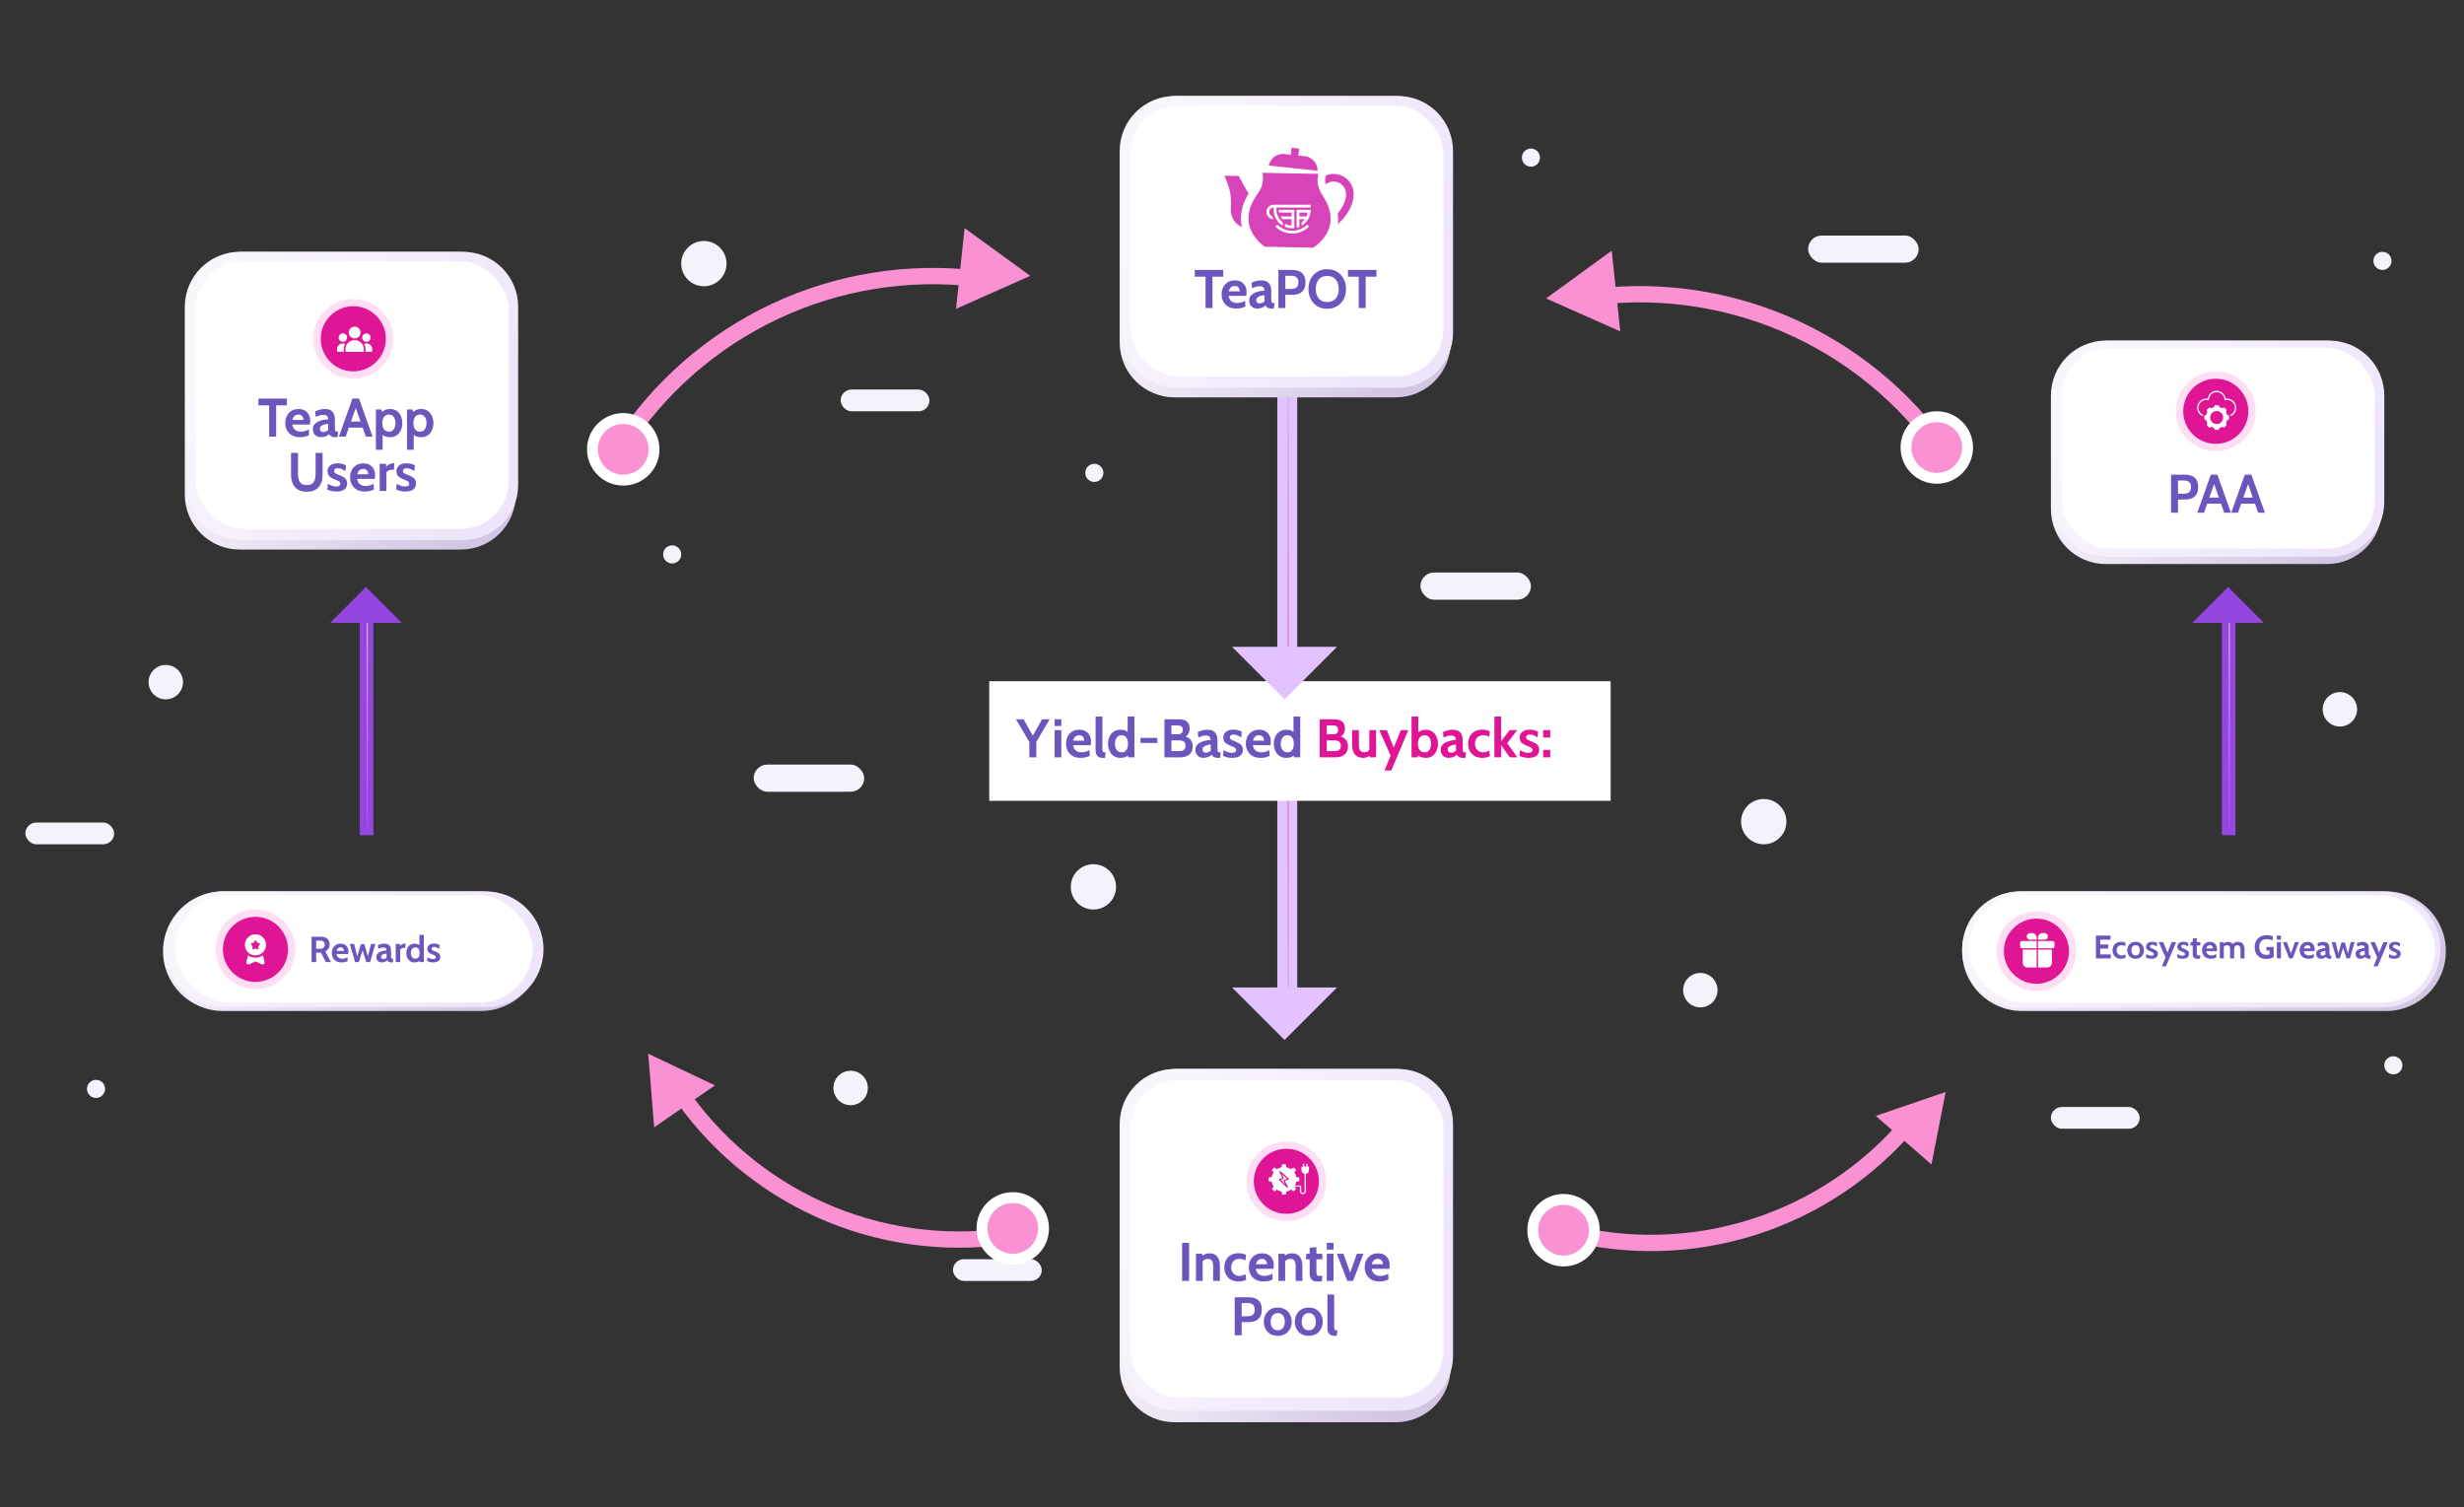 <svg xmlns="http://www.w3.org/2000/svg" width="1360" height="832" viewBox="0 0 1360 832" fill="none"><rect x="0" y="0" width="1360" height="832" fill="#333333" stroke="none"/><g clip-path="url(#clip0_3065_2403)"><path d="M539.358 153.834C501.162 149.248 462.445 155.507 427.64 171.896C392.835 188.285 363.346 214.141 342.549 246.506" stroke="#F991D3" stroke-width="9"></path><path d="M568.638 152.252L532.393 125.89L527.684 170.459L568.638 152.252Z" fill="#F991D3"></path><path d="M853.354 164.721L889.599 138.359L894.308 182.928L853.354 164.721Z" fill="#F991D3"></path><path d="M880.489 163.843C918.686 159.257 957.402 165.517 992.208 181.906C1027.01 198.295 1056.5 224.151 1077.3 256.516" stroke="#F991D3" stroke-width="9"></path><rect x="705" y="556" width="352" height="11" transform="rotate(-90 705 556)" fill="#E2C3FF"></rect><path d="M711 217.679V546.881" stroke="url(#paint0_linear_3065_2403)"></path><rect x="546" y="376" width="343" height="66" fill="white"></rect><rect x="198.594" y="461" width="125.413" height="7.498" transform="rotate(-90 198.594 461)" fill="#9546DF"></rect><path d="M202.68 340.461L202.68 457.751" stroke="url(#paint1_linear_3065_2403)" stroke-width="0.682"></path><rect x="1226.36" y="461" width="125.413" height="7.498" transform="rotate(-90 1226.36 461)" fill="#9546DF"></rect><path d="M1230.45 340.461V457.751" stroke="url(#paint2_linear_3065_2403)" stroke-width="0.682"></path><rect x="416" y="422" width="61" height="15" rx="7.5" fill="#F6F2FC"></rect><rect x="784" y="316" width="61" height="15" rx="7.5" fill="#F6F2FC"></rect><rect x="998" y="130" width="61" height="15" rx="7.5" fill="#F6F2FC"></rect><rect x="14" y="454" width="49" height="12" rx="6" fill="#F6F2FC"></rect><rect x="1132" y="611" width="49" height="12" rx="6" fill="#F6F2FC"></rect><rect x="526" y="695" width="49" height="12" rx="6" fill="#F6F2FC"></rect><rect x="464" y="215" width="49" height="12" rx="6" fill="#F6F2FC"></rect><circle cx="973.5" cy="453.5" r="12.5" fill="#F6F2FC"></circle><circle cx="388.5" cy="145.5" r="12.5" fill="#F6F2FC"></circle><circle cx="91.5" cy="376.5" r="9.5" fill="#F6F2FC"></circle><circle cx="469.5" cy="600.5" r="9.5" fill="#F6F2FC"></circle><circle cx="938.5" cy="546.5" r="9.5" fill="#F6F2FC"></circle><circle cx="1291.5" cy="391.5" r="9.5" fill="#F6F2FC"></circle><circle cx="604" cy="261" r="5" fill="#F6F2FC"></circle><circle cx="845" cy="87" r="5" fill="#F6F2FC"></circle><circle cx="371" cy="306" r="5" fill="#F6F2FC"></circle><circle cx="53" cy="601" r="5" fill="#F6F2FC"></circle><circle cx="1321" cy="588" r="5" fill="#F6F2FC"></circle><circle cx="1315" cy="144" r="5" fill="#F6F2FC"></circle><circle cx="603.5" cy="489.5" r="12.5" fill="#F6F2FC"></circle><path d="M568.14 418V409.51L560.76 397H564.96L570.96 407.65H569.16L575.16 397H579.36L571.98 409.51V418H568.14ZM582.076 418V403H585.796V418H582.076ZM582.076 400.72V397H585.796V400.72H582.076ZM596.513 418.3C594.703 418.3 593.193 417.94 591.983 417.22C590.783 416.49 589.883 415.53 589.283 414.34C588.683 413.14 588.383 411.83 588.383 410.41C588.383 409.04 588.663 407.775 589.223 406.615C589.793 405.455 590.623 404.525 591.713 403.825C592.803 403.115 594.133 402.76 595.703 402.76C597.143 402.76 598.343 403.055 599.303 403.645C600.263 404.235 600.983 405.025 601.463 406.015C601.943 406.995 602.183 408.08 602.183 409.27C602.183 409.6 602.163 409.935 602.123 410.275C602.083 410.605 602.023 410.95 601.943 411.31H592.253C592.393 412.24 592.683 412.995 593.123 413.575C593.573 414.145 594.118 414.565 594.758 414.835C595.408 415.105 596.103 415.24 596.843 415.24C597.713 415.24 598.523 415.13 599.273 414.91C600.023 414.68 600.713 414.38 601.343 414.01L601.523 417.16C600.953 417.46 600.243 417.725 599.393 417.955C598.543 418.185 597.583 418.3 596.513 418.3ZM592.343 408.79H598.403C598.403 408.34 598.318 407.89 598.148 407.44C597.978 406.98 597.693 406.595 597.293 406.285C596.903 405.975 596.373 405.82 595.703 405.82C594.743 405.82 593.988 406.1 593.438 406.66C592.888 407.22 592.523 407.93 592.343 408.79ZM608.562 418.3C607.672 418.3 606.942 418.125 606.372 417.775C605.812 417.415 605.397 416.94 605.127 416.35C604.857 415.75 604.722 415.09 604.722 414.37V395.5H608.442V412.84C608.442 413.64 608.487 414.21 608.577 414.55C608.677 414.88 608.857 415.08 609.117 415.15C609.377 415.21 609.752 415.24 610.242 415.24L609.912 418.3H608.562ZM618.517 418.3C616.997 418.3 615.717 417.945 614.677 417.235C613.647 416.525 612.867 415.58 612.337 414.4C611.817 413.22 611.557 411.93 611.557 410.53C611.557 409.13 611.817 407.84 612.337 406.66C612.867 405.48 613.647 404.535 614.677 403.825C615.717 403.115 616.997 402.76 618.517 402.76C619.617 402.76 620.547 402.945 621.307 403.315C622.067 403.675 622.737 404.14 623.317 404.71L622.417 405.49V395.5H626.137V418H622.627L622.447 415.45L623.527 416.23C622.827 416.87 622.102 417.375 621.352 417.745C620.602 418.115 619.657 418.3 618.517 418.3ZM619.057 415.24C619.877 415.24 620.547 415.04 621.067 414.64C621.587 414.24 621.972 413.69 622.222 412.99C622.472 412.28 622.597 411.46 622.597 410.53C622.597 409.6 622.472 408.785 622.222 408.085C621.972 407.375 621.587 406.82 621.067 406.42C620.547 406.02 619.877 405.82 619.057 405.82C618.277 405.82 617.612 406.02 617.062 406.42C616.512 406.82 616.092 407.375 615.802 408.085C615.512 408.785 615.367 409.6 615.367 410.53C615.367 411.46 615.512 412.28 615.802 412.99C616.092 413.69 616.512 414.24 617.062 414.64C617.612 415.04 618.277 415.24 619.057 415.24ZM629.475 410.08V407.26H638.775V410.08H629.475ZM642.705 418V397H650.625C652.655 397 654.16 397.435 655.14 398.305C656.13 399.165 656.625 400.42 656.625 402.07C656.625 403.3 656.345 404.33 655.785 405.16C655.235 405.98 654.405 406.58 653.295 406.96V406.24C654.975 406.6 656.23 407.26 657.06 408.22C657.89 409.18 658.305 410.45 658.305 412.03C658.305 413.92 657.695 415.39 656.475 416.44C655.255 417.48 653.585 418 651.465 418H642.705ZM646.545 414.58H650.895C651.945 414.58 652.78 414.365 653.4 413.935C654.03 413.505 654.345 412.73 654.345 411.61C654.345 410.47 654.015 409.695 653.355 409.285C652.695 408.875 651.875 408.67 650.895 408.67H646.545V414.58ZM646.545 405.25H650.055C650.985 405.25 651.68 405.06 652.14 404.68C652.61 404.3 652.845 403.69 652.845 402.85C652.845 401.98 652.61 401.36 652.14 400.99C651.68 400.61 650.985 400.42 650.055 400.42H646.545V405.25ZM664.154 418.3C663.354 418.3 662.624 418.125 661.964 417.775C661.304 417.415 660.779 416.9 660.389 416.23C659.999 415.56 659.804 414.75 659.804 413.8C659.804 412.95 659.999 412.225 660.389 411.625C660.789 411.015 661.309 410.51 661.949 410.11C662.599 409.7 663.299 409.38 664.049 409.15C664.809 408.91 665.554 408.735 666.284 408.625C667.024 408.515 667.674 408.45 668.234 408.43C668.194 407.57 667.974 406.945 667.574 406.555C667.174 406.165 666.494 405.97 665.534 405.97C664.864 405.97 664.209 406.065 663.569 406.255C662.939 406.435 662.224 406.72 661.424 407.11L661.094 404.08C661.994 403.64 662.894 403.31 663.794 403.09C664.704 402.87 665.624 402.76 666.554 402.76C667.674 402.76 668.639 402.96 669.449 403.36C670.259 403.76 670.884 404.405 671.324 405.295C671.764 406.175 671.984 407.34 671.984 408.79V412.84C671.984 413.59 672.019 414.135 672.089 414.475C672.159 414.805 672.289 415.015 672.479 415.105C672.669 415.195 672.944 415.24 673.304 415.24H673.784L673.454 418.3H672.104C671.544 418.3 671.044 418.225 670.604 418.075C670.174 417.935 669.804 417.735 669.494 417.475C669.184 417.215 668.934 416.91 668.744 416.56C668.254 417.11 667.589 417.54 666.749 417.85C665.919 418.15 665.054 418.3 664.154 418.3ZM665.714 415.45C666.044 415.45 666.454 415.365 666.944 415.195C667.434 415.015 667.874 414.74 668.264 414.37V410.95C667.564 410.98 666.864 411.095 666.164 411.295C665.464 411.495 664.879 411.79 664.409 412.18C663.939 412.57 663.704 413.06 663.704 413.65C663.704 414.26 663.864 414.715 664.184 415.015C664.504 415.305 665.014 415.45 665.714 415.45ZM680.115 418.3C679.125 418.3 678.23 418.205 677.43 418.015C676.64 417.825 675.845 417.55 675.045 417.19L675.375 414.01C676.145 414.46 676.9 414.825 677.64 415.105C678.39 415.375 679.175 415.51 679.995 415.51C680.735 415.51 681.3 415.39 681.69 415.15C682.08 414.91 682.275 414.53 682.275 414.01C682.275 413.62 682.17 413.3 681.96 413.05C681.76 412.8 681.455 412.575 681.045 412.375C680.635 412.175 680.125 411.96 679.515 411.73C678.595 411.39 677.81 411.02 677.16 410.62C676.52 410.22 676.03 409.74 675.69 409.18C675.36 408.61 675.195 407.91 675.195 407.08C675.195 406.22 675.42 405.46 675.87 404.8C676.32 404.14 676.96 403.625 677.79 403.255C678.62 402.885 679.605 402.7 680.745 402.7C681.695 402.7 682.545 402.805 683.295 403.015C684.055 403.225 684.755 403.51 685.395 403.87L685.065 407.05C684.395 406.58 683.72 406.195 683.04 405.895C682.36 405.585 681.615 405.43 680.805 405.43C680.165 405.43 679.67 405.56 679.32 405.82C678.97 406.08 678.795 406.45 678.795 406.93C678.795 407.51 679.04 407.945 679.53 408.235C680.02 408.525 680.805 408.88 681.885 409.3C682.585 409.57 683.19 409.85 683.7 410.14C684.22 410.43 684.65 410.75 684.99 411.1C685.33 411.45 685.58 411.85 685.74 412.3C685.91 412.74 685.995 413.25 685.995 413.83C685.995 414.78 685.765 415.59 685.305 416.26C684.855 416.92 684.19 417.425 683.31 417.775C682.44 418.125 681.375 418.3 680.115 418.3ZM695.771 418.3C693.961 418.3 692.451 417.94 691.241 417.22C690.041 416.49 689.141 415.53 688.541 414.34C687.941 413.14 687.641 411.83 687.641 410.41C687.641 409.04 687.921 407.775 688.481 406.615C689.051 405.455 689.881 404.525 690.971 403.825C692.061 403.115 693.391 402.76 694.961 402.76C696.401 402.76 697.601 403.055 698.561 403.645C699.521 404.235 700.241 405.025 700.721 406.015C701.201 406.995 701.441 408.08 701.441 409.27C701.441 409.6 701.421 409.935 701.381 410.275C701.341 410.605 701.281 410.95 701.201 411.31H691.511C691.651 412.24 691.941 412.995 692.381 413.575C692.831 414.145 693.376 414.565 694.016 414.835C694.666 415.105 695.361 415.24 696.101 415.24C696.971 415.24 697.781 415.13 698.531 414.91C699.281 414.68 699.971 414.38 700.601 414.01L700.781 417.16C700.211 417.46 699.501 417.725 698.651 417.955C697.801 418.185 696.841 418.3 695.771 418.3ZM691.601 408.79H697.661C697.661 408.34 697.576 407.89 697.406 407.44C697.236 406.98 696.951 406.595 696.551 406.285C696.161 405.975 695.631 405.82 694.961 405.82C694.001 405.82 693.246 406.1 692.696 406.66C692.146 407.22 691.781 407.93 691.601 408.79ZM710.04 418.3C708.52 418.3 707.24 417.945 706.2 417.235C705.17 416.525 704.39 415.58 703.86 414.4C703.34 413.22 703.08 411.93 703.08 410.53C703.08 409.13 703.34 407.84 703.86 406.66C704.39 405.48 705.17 404.535 706.2 403.825C707.24 403.115 708.52 402.76 710.04 402.76C711.14 402.76 712.07 402.945 712.83 403.315C713.59 403.675 714.26 404.14 714.84 404.71L713.94 405.49V395.5H717.66V418H714.15L713.97 415.45L715.05 416.23C714.35 416.87 713.625 417.375 712.875 417.745C712.125 418.115 711.18 418.3 710.04 418.3ZM710.58 415.24C711.4 415.24 712.07 415.04 712.59 414.64C713.11 414.24 713.495 413.69 713.745 412.99C713.995 412.28 714.12 411.46 714.12 410.53C714.12 409.6 713.995 408.785 713.745 408.085C713.495 407.375 713.11 406.82 712.59 406.42C712.07 406.02 711.4 405.82 710.58 405.82C709.8 405.82 709.135 406.02 708.585 406.42C708.035 406.82 707.615 407.375 707.325 408.085C707.035 408.785 706.89 409.6 706.89 410.53C706.89 411.46 707.035 412.28 707.325 412.99C707.615 413.69 708.035 414.24 708.585 414.64C709.135 415.04 709.8 415.24 710.58 415.24Z" fill="#6C55BC"></path><path d="M728.427 418V397H736.347C738.377 397 739.882 397.435 740.862 398.305C741.852 399.165 742.347 400.42 742.347 402.07C742.347 403.3 742.067 404.33 741.507 405.16C740.957 405.98 740.127 406.58 739.017 406.96V406.24C740.697 406.6 741.952 407.26 742.782 408.22C743.612 409.18 744.027 410.45 744.027 412.03C744.027 413.92 743.417 415.39 742.197 416.44C740.977 417.48 739.307 418 737.187 418H728.427ZM732.267 414.58H736.617C737.667 414.58 738.502 414.365 739.122 413.935C739.752 413.505 740.067 412.73 740.067 411.61C740.067 410.47 739.737 409.695 739.077 409.285C738.417 408.875 737.597 408.67 736.617 408.67H732.267V414.58ZM732.267 405.25H735.777C736.707 405.25 737.402 405.06 737.862 404.68C738.332 404.3 738.567 403.69 738.567 402.85C738.567 401.98 738.332 401.36 737.862 400.99C737.402 400.61 736.707 400.42 735.777 400.42H732.267V405.25ZM752.671 418.3C751.111 418.3 749.866 417.99 748.936 417.37C748.006 416.75 747.336 415.9 746.926 414.82C746.516 413.73 746.311 412.48 746.311 411.07V403H750.031V411.07C750.031 412.46 750.261 413.495 750.721 414.175C751.191 414.845 751.951 415.18 753.001 415.18C753.841 415.18 754.536 414.98 755.086 414.58C755.646 414.18 756.111 413.62 756.481 412.9L755.821 414.79V403H759.541V418H756.061L755.881 415.39L756.691 416.44C756.331 416.9 755.761 417.325 754.981 417.715C754.211 418.105 753.441 418.3 752.671 418.3ZM764.213 425.26L767.543 417.01L761.303 403H765.443L769.283 412.66L773.183 403H777.323L767.933 425.26H764.213ZM786.927 418.3C785.787 418.3 784.802 418.115 783.972 417.745C783.142 417.375 782.367 416.87 781.647 416.23L782.757 415.45L782.577 418H779.097V395.5H782.817V405.49L781.917 404.92C782.577 404.24 783.312 403.71 784.122 403.33C784.942 402.95 785.877 402.76 786.927 402.76C788.397 402.76 789.632 403.115 790.632 403.825C791.632 404.535 792.387 405.48 792.897 406.66C793.417 407.84 793.677 409.13 793.677 410.53C793.677 411.93 793.417 413.22 792.897 414.4C792.387 415.58 791.632 416.525 790.632 417.235C789.632 417.945 788.397 418.3 786.927 418.3ZM786.387 415.24C787.127 415.24 787.757 415.04 788.277 414.64C788.797 414.24 789.192 413.69 789.462 412.99C789.732 412.28 789.867 411.46 789.867 410.53C789.867 409.6 789.732 408.785 789.462 408.085C789.192 407.375 788.797 406.82 788.277 406.42C787.757 406.02 787.127 405.82 786.387 405.82C785.517 405.82 784.807 406.02 784.257 406.42C783.707 406.82 783.297 407.375 783.027 408.085C782.767 408.785 782.637 409.6 782.637 410.53C782.637 411.46 782.767 412.28 783.027 412.99C783.297 413.69 783.707 414.24 784.257 414.64C784.807 415.04 785.517 415.24 786.387 415.24ZM799.505 418.3C798.705 418.3 797.975 418.125 797.315 417.775C796.655 417.415 796.13 416.9 795.74 416.23C795.35 415.56 795.155 414.75 795.155 413.8C795.155 412.95 795.35 412.225 795.74 411.625C796.14 411.015 796.66 410.51 797.3 410.11C797.95 409.7 798.65 409.38 799.4 409.15C800.16 408.91 800.905 408.735 801.635 408.625C802.375 408.515 803.025 408.45 803.585 408.43C803.545 407.57 803.325 406.945 802.925 406.555C802.525 406.165 801.845 405.97 800.885 405.97C800.215 405.97 799.56 406.065 798.92 406.255C798.29 406.435 797.575 406.72 796.775 407.11L796.445 404.08C797.345 403.64 798.245 403.31 799.145 403.09C800.055 402.87 800.975 402.76 801.905 402.76C803.025 402.76 803.99 402.96 804.8 403.36C805.61 403.76 806.235 404.405 806.675 405.295C807.115 406.175 807.335 407.34 807.335 408.79V412.84C807.335 413.59 807.37 414.135 807.44 414.475C807.51 414.805 807.64 415.015 807.83 415.105C808.02 415.195 808.295 415.24 808.655 415.24H809.135L808.805 418.3H807.455C806.895 418.3 806.395 418.225 805.955 418.075C805.525 417.935 805.155 417.735 804.845 417.475C804.535 417.215 804.285 416.91 804.095 416.56C803.605 417.11 802.94 417.54 802.1 417.85C801.27 418.15 800.405 418.3 799.505 418.3ZM801.065 415.45C801.395 415.45 801.805 415.365 802.295 415.195C802.785 415.015 803.225 414.74 803.615 414.37V410.95C802.915 410.98 802.215 411.095 801.515 411.295C800.815 411.495 800.23 411.79 799.76 412.18C799.29 412.57 799.055 413.06 799.055 413.65C799.055 414.26 799.215 414.715 799.535 415.015C799.855 415.305 800.365 415.45 801.065 415.45ZM818.167 418.3C816.447 418.3 815.002 417.95 813.832 417.25C812.672 416.54 811.792 415.6 811.192 414.43C810.602 413.25 810.307 411.95 810.307 410.53C810.307 409.1 810.602 407.795 811.192 406.615C811.782 405.425 812.667 404.475 813.847 403.765C815.027 403.055 816.507 402.7 818.287 402.7C819.127 402.7 819.887 402.795 820.567 402.985C821.247 403.165 821.827 403.39 822.307 403.66L822.007 406.66C821.547 406.42 821.027 406.22 820.447 406.06C819.877 405.9 819.277 405.82 818.647 405.82C817.207 405.82 816.092 406.255 815.302 407.125C814.512 407.995 814.117 409.13 814.117 410.53C814.117 411.86 814.522 412.98 815.332 413.89C816.142 414.79 817.237 415.24 818.617 415.24C819.207 415.24 819.787 415.155 820.357 414.985C820.937 414.805 821.497 414.56 822.037 414.25L822.367 417.4C821.847 417.67 821.217 417.885 820.477 418.045C819.747 418.215 818.977 418.3 818.167 418.3ZM824.829 418V395.5H828.549V409.15L833.199 403H837.399L831.939 410.2L837.519 418H833.319L828.549 411.34V418H824.829ZM843.68 418.3C842.69 418.3 841.795 418.205 840.995 418.015C840.205 417.825 839.41 417.55 838.61 417.19L838.94 414.01C839.71 414.46 840.465 414.825 841.205 415.105C841.955 415.375 842.74 415.51 843.56 415.51C844.3 415.51 844.865 415.39 845.255 415.15C845.645 414.91 845.84 414.53 845.84 414.01C845.84 413.62 845.735 413.3 845.525 413.05C845.325 412.8 845.02 412.575 844.61 412.375C844.2 412.175 843.69 411.96 843.08 411.73C842.16 411.39 841.375 411.02 840.725 410.62C840.085 410.22 839.595 409.74 839.255 409.18C838.925 408.61 838.76 407.91 838.76 407.08C838.76 406.22 838.985 405.46 839.435 404.8C839.885 404.14 840.525 403.625 841.355 403.255C842.185 402.885 843.17 402.7 844.31 402.7C845.26 402.7 846.11 402.805 846.86 403.015C847.62 403.225 848.32 403.51 848.96 403.87L848.63 407.05C847.96 406.58 847.285 406.195 846.605 405.895C845.925 405.585 845.18 405.43 844.37 405.43C843.73 405.43 843.235 405.56 842.885 405.82C842.535 406.08 842.36 406.45 842.36 406.93C842.36 407.51 842.605 407.945 843.095 408.235C843.585 408.525 844.37 408.88 845.45 409.3C846.15 409.57 846.755 409.85 847.265 410.14C847.785 410.43 848.215 410.75 848.555 411.1C848.895 411.45 849.145 411.85 849.305 412.3C849.475 412.74 849.56 413.25 849.56 413.83C849.56 414.78 849.33 415.59 848.87 416.26C848.42 416.92 847.755 417.425 846.875 417.775C846.005 418.125 844.94 418.3 843.68 418.3ZM851.745 407.08V403H855.645V407.08H851.745ZM851.745 418V413.92H855.645V418H851.745Z" fill="#DF1595"></path><path d="M1083 525C1083 506.775 1097.77 492 1116 492H1317C1335.23 492 1350 506.775 1350 525C1350 543.225 1335.23 558 1317 558H1116C1097.77 558 1083 543.225 1083 525Z" fill="url(#paint3_linear_3065_2403)"></path><path d="M1083 524C1083 506.327 1097.33 492 1115 492H1315C1332.67 492 1347 506.327 1347 524C1347 541.673 1332.67 556 1315 556H1115C1097.33 556 1083 541.673 1083 524Z" fill="url(#paint4_linear_3065_2403)"></path><rect x="1086.84" y="494.118" width="257.247" height="59.294" rx="29.647" fill="white"></rect><path d="M90 525C90 506.775 104.775 492 123 492H265.494C283.719 492 298.494 506.775 298.494 525C298.494 543.225 283.719 558 265.494 558H123C104.775 558 90 543.225 90 525Z" fill="url(#paint5_linear_3065_2403)"></path><path d="M91.508 523.941C91.508 506.301 105.808 492 123.449 492H268.061C285.701 492 300.002 506.301 300.002 523.941C300.002 541.582 285.701 555.882 268.061 555.882H123.449C105.808 555.882 91.508 541.582 91.508 523.941Z" fill="url(#paint6_linear_3065_2403)"></path><rect x="96.773" y="494.118" width="197.204" height="59.294" rx="29.647" fill="white"></rect><path d="M1132 218.337C1132 201.582 1145.58 188 1162.34 188H1284.34C1301.1 188 1314.68 201.582 1314.68 218.337V280.989C1314.68 297.744 1301.1 311.326 1284.34 311.326H1162.34C1145.58 311.326 1132 297.744 1132 280.989V218.337Z" fill="url(#paint7_linear_3065_2403)"></path><path d="M1133.32 218.337C1133.32 201.582 1146.9 188 1163.66 188H1285.66C1302.42 188 1316 201.582 1316 218.337V277.032C1316 293.787 1302.42 307.369 1285.66 307.369H1163.66C1146.9 307.369 1133.32 293.787 1133.32 277.032V218.337Z" fill="url(#paint8_linear_3065_2403)"></path><rect x="1137.93" y="191.957" width="172.789" height="110.796" rx="26.38" fill="white"></rect><path d="M618 83.337C618 66.582 631.582 53 648.337 53H770.344C787.099 53 800.681 66.582 800.681 83.337V188.989C800.681 205.744 787.099 219.326 770.344 219.326H648.337C631.582 219.326 618 205.744 618 188.989V83.337Z" fill="url(#paint9_linear_3065_2403)"></path><path d="M619.32 83.337C619.32 66.582 632.903 53 649.657 53H771.664C788.419 53 802.001 66.582 802.001 83.337V183.653C802.001 200.407 788.419 213.99 771.664 213.99H649.657C632.903 213.99 619.32 200.407 619.32 183.653V83.337Z" fill="url(#paint10_linear_3065_2403)"></path><rect x="623.934" y="58.337" width="172.789" height="149.427" rx="26.38" fill="white"></rect><path d="M102 169.337C102 152.582 115.582 139 132.337 139H254.344C271.099 139 284.681 152.582 284.681 169.337V272.989C284.681 289.744 271.099 303.326 254.344 303.326H132.337C115.582 303.326 102 289.744 102 272.989V169.337Z" fill="url(#paint11_linear_3065_2403)"></path><path d="M103.32 169.337C103.32 152.582 116.903 139 133.657 139H255.664C272.419 139 286.001 152.582 286.001 169.337V267.717C286.001 284.471 272.419 298.054 255.664 298.054H133.657C116.903 298.054 103.32 284.471 103.32 267.717V169.337Z" fill="url(#paint12_linear_3065_2403)"></path><rect x="107.934" y="144.272" width="172.789" height="147.63" rx="26.38" fill="white"></rect><path d="M1156.83 529V516.4H1164.9V518.632H1159.19V521.314H1163.62V523.546H1159.19V526.768H1165.08V529H1156.83ZM1170.72 529.18C1169.69 529.18 1168.82 528.97 1168.12 528.55C1167.43 528.124 1166.9 527.56 1166.54 526.858C1166.18 526.15 1166.01 525.37 1166.01 524.518C1166.01 523.66 1166.18 522.877 1166.54 522.169C1166.89 521.455 1167.42 520.885 1168.13 520.459C1168.84 520.033 1169.73 519.82 1170.79 519.82C1171.3 519.82 1171.75 519.877 1172.16 519.991C1172.57 520.099 1172.92 520.234 1173.21 520.396L1173.03 522.196C1172.75 522.052 1172.44 521.932 1172.09 521.836C1171.75 521.74 1171.39 521.692 1171.01 521.692C1170.15 521.692 1169.48 521.953 1169 522.475C1168.53 522.997 1168.29 523.678 1168.29 524.518C1168.29 525.316 1168.54 525.988 1169.02 526.534C1169.51 527.074 1170.16 527.344 1170.99 527.344C1171.35 527.344 1171.69 527.293 1172.04 527.191C1172.38 527.083 1172.72 526.936 1173.04 526.75L1173.24 528.64C1172.93 528.802 1172.55 528.931 1172.11 529.027C1171.67 529.129 1171.21 529.18 1170.72 529.18ZM1178.75 529.18C1177.78 529.18 1176.94 528.967 1176.25 528.541C1175.56 528.115 1175.03 527.548 1174.67 526.84C1174.31 526.132 1174.13 525.358 1174.13 524.518C1174.13 523.672 1174.31 522.892 1174.67 522.178C1175.03 521.464 1175.56 520.894 1176.25 520.468C1176.94 520.036 1177.78 519.82 1178.75 519.82C1179.73 519.82 1180.57 520.036 1181.26 520.468C1181.95 520.894 1182.47 521.464 1182.83 522.178C1183.2 522.892 1183.38 523.672 1183.38 524.518C1183.38 525.358 1183.2 526.132 1182.83 526.84C1182.47 527.548 1181.95 528.115 1181.26 528.541C1180.57 528.967 1179.73 529.18 1178.75 529.18ZM1178.75 527.344C1179.5 527.344 1180.08 527.083 1180.48 526.561C1180.89 526.033 1181.09 525.352 1181.09 524.518C1181.09 523.672 1180.89 522.985 1180.48 522.457C1180.08 521.923 1179.5 521.656 1178.75 521.656C1178.01 521.656 1177.43 521.923 1177.03 522.457C1176.62 522.985 1176.41 523.672 1176.41 524.518C1176.41 525.352 1176.62 526.033 1177.03 526.561C1177.43 527.083 1178.01 527.344 1178.75 527.344ZM1187.49 529.18C1186.9 529.18 1186.36 529.123 1185.88 529.009C1185.4 528.895 1184.93 528.73 1184.45 528.514L1184.65 526.606C1185.11 526.876 1185.56 527.095 1186 527.263C1186.45 527.425 1186.93 527.506 1187.42 527.506C1187.86 527.506 1188.2 527.434 1188.43 527.29C1188.67 527.146 1188.79 526.918 1188.79 526.606C1188.79 526.372 1188.72 526.18 1188.6 526.03C1188.48 525.88 1188.29 525.745 1188.05 525.625C1187.8 525.505 1187.5 525.376 1187.13 525.238C1186.58 525.034 1186.11 524.812 1185.72 524.572C1185.33 524.332 1185.04 524.044 1184.83 523.708C1184.64 523.366 1184.54 522.946 1184.54 522.448C1184.54 521.932 1184.67 521.476 1184.94 521.08C1185.21 520.684 1185.6 520.375 1186.09 520.153C1186.59 519.931 1187.18 519.82 1187.87 519.82C1188.44 519.82 1188.95 519.883 1189.4 520.009C1189.85 520.135 1190.27 520.306 1190.66 520.522L1190.46 522.43C1190.06 522.148 1189.65 521.917 1189.24 521.737C1188.84 521.551 1188.39 521.458 1187.9 521.458C1187.52 521.458 1187.22 521.536 1187.01 521.692C1186.8 521.848 1186.7 522.07 1186.7 522.358C1186.7 522.706 1186.84 522.967 1187.14 523.141C1187.43 523.315 1187.9 523.528 1188.55 523.78C1188.97 523.942 1189.33 524.11 1189.64 524.284C1189.95 524.458 1190.21 524.65 1190.41 524.86C1190.62 525.07 1190.77 525.31 1190.86 525.58C1190.97 525.844 1191.02 526.15 1191.02 526.498C1191.02 527.068 1190.88 527.554 1190.6 527.956C1190.33 528.352 1189.93 528.655 1189.41 528.865C1188.88 529.075 1188.25 529.18 1187.49 529.18ZM1193.26 533.356L1195.26 528.406L1191.52 520H1194L1196.31 525.796L1198.65 520H1201.13L1195.5 533.356H1193.26ZM1204.7 529.18C1204.1 529.18 1203.57 529.123 1203.09 529.009C1202.61 528.895 1202.14 528.73 1201.66 528.514L1201.85 526.606C1202.32 526.876 1202.77 527.095 1203.21 527.263C1203.66 527.425 1204.13 527.506 1204.63 527.506C1205.07 527.506 1205.41 527.434 1205.64 527.29C1205.88 527.146 1205.99 526.918 1205.99 526.606C1205.99 526.372 1205.93 526.18 1205.81 526.03C1205.69 525.88 1205.5 525.745 1205.26 525.625C1205.01 525.505 1204.7 525.376 1204.34 525.238C1203.79 525.034 1203.32 524.812 1202.93 524.572C1202.54 524.332 1202.25 524.044 1202.04 523.708C1201.85 523.366 1201.75 522.946 1201.75 522.448C1201.75 521.932 1201.88 521.476 1202.15 521.08C1202.42 520.684 1202.81 520.375 1203.3 520.153C1203.8 519.931 1204.39 519.82 1205.08 519.82C1205.65 519.82 1206.16 519.883 1206.61 520.009C1207.06 520.135 1207.48 520.306 1207.87 520.522L1207.67 522.43C1207.27 522.148 1206.86 521.917 1206.45 521.737C1206.05 521.551 1205.6 521.458 1205.11 521.458C1204.73 521.458 1204.43 521.536 1204.22 521.692C1204.01 521.848 1203.91 522.07 1203.91 522.358C1203.91 522.706 1204.05 522.967 1204.35 523.141C1204.64 523.315 1205.11 523.528 1205.76 523.78C1206.18 523.942 1206.54 524.11 1206.85 524.284C1207.16 524.458 1207.42 524.65 1207.62 524.86C1207.83 525.07 1207.98 525.31 1208.07 525.58C1208.18 525.844 1208.23 526.15 1208.23 526.498C1208.23 527.068 1208.09 527.554 1207.81 527.956C1207.54 528.352 1207.14 528.655 1206.62 528.865C1206.09 529.075 1205.45 529.18 1204.7 529.18ZM1212.69 529.18C1212.12 529.18 1211.66 529.066 1211.31 528.838C1210.96 528.604 1210.7 528.307 1210.53 527.947C1210.36 527.587 1210.28 527.212 1210.28 526.822V521.836H1209L1209.2 520H1210.28V518.02L1212.51 517.786V520H1214.49V521.836H1212.51V525.904C1212.51 526.36 1212.53 526.69 1212.59 526.894C1212.64 527.092 1212.77 527.218 1212.96 527.272C1213.15 527.32 1213.46 527.344 1213.88 527.344H1214.49L1214.29 529.18H1212.69ZM1220.28 529.18C1219.19 529.18 1218.29 528.964 1217.56 528.532C1216.84 528.094 1216.3 527.518 1215.94 526.804C1215.58 526.084 1215.4 525.298 1215.4 524.446C1215.4 523.624 1215.57 522.865 1215.91 522.169C1216.25 521.473 1216.75 520.915 1217.4 520.495C1218.05 520.069 1218.85 519.856 1219.79 519.856C1220.66 519.856 1221.38 520.033 1221.95 520.387C1222.53 520.741 1222.96 521.215 1223.25 521.809C1223.54 522.397 1223.68 523.048 1223.68 523.762C1223.68 523.96 1223.67 524.161 1223.65 524.365C1223.62 524.563 1223.59 524.77 1223.54 524.986H1217.72C1217.81 525.544 1217.98 525.997 1218.25 526.345C1218.52 526.687 1218.84 526.939 1219.23 527.101C1219.62 527.263 1220.03 527.344 1220.48 527.344C1221 527.344 1221.49 527.278 1221.94 527.146C1222.39 527.008 1222.8 526.828 1223.18 526.606L1223.29 528.496C1222.94 528.676 1222.52 528.835 1222.01 528.973C1221.5 529.111 1220.92 529.18 1220.28 529.18ZM1217.78 523.474H1221.41C1221.41 523.204 1221.36 522.934 1221.26 522.664C1221.16 522.388 1220.99 522.157 1220.75 521.971C1220.51 521.785 1220.2 521.692 1219.79 521.692C1219.22 521.692 1218.76 521.86 1218.43 522.196C1218.1 522.532 1217.89 522.958 1217.78 523.474ZM1225.21 529V520H1227.11L1227.26 521.314L1226.93 520.918C1227.28 520.648 1227.68 520.405 1228.16 520.189C1228.64 519.967 1229.2 519.856 1229.83 519.856C1230.31 519.856 1230.73 519.928 1231.1 520.072C1231.47 520.21 1231.79 520.411 1232.05 520.675C1232.32 520.933 1232.53 521.242 1232.69 521.602L1232.15 521.476C1232.44 520.96 1232.86 520.561 1233.41 520.279C1233.97 519.997 1234.6 519.856 1235.3 519.856C1236.13 519.856 1236.81 520.027 1237.33 520.369C1237.85 520.711 1238.23 521.194 1238.48 521.818C1238.73 522.436 1238.85 523.162 1238.85 523.996V529H1236.62V524.158C1236.62 523.318 1236.49 522.697 1236.22 522.295C1235.96 521.893 1235.53 521.692 1234.93 521.692C1234.63 521.692 1234.36 521.746 1234.13 521.854C1233.91 521.956 1233.73 522.109 1233.58 522.313C1233.43 522.511 1233.32 522.754 1233.25 523.042C1233.18 523.324 1233.14 523.642 1233.14 523.996V529H1230.91V524.158C1230.91 523.6 1230.85 523.138 1230.73 522.772C1230.62 522.406 1230.43 522.136 1230.17 521.962C1229.92 521.782 1229.59 521.692 1229.18 521.692C1228.66 521.692 1228.23 521.815 1227.9 522.061C1227.57 522.301 1227.28 522.628 1227.02 523.042L1227.44 521.836V529H1225.21ZM1250.83 529.252C1249.5 529.252 1248.36 528.982 1247.41 528.442C1246.46 527.896 1245.74 527.131 1245.23 526.147C1244.73 525.163 1244.48 524.008 1244.48 522.682C1244.48 521.368 1244.76 520.222 1245.32 519.244C1245.88 518.26 1246.66 517.498 1247.65 516.958C1248.64 516.418 1249.78 516.148 1251.07 516.148C1251.73 516.148 1252.37 516.217 1252.97 516.355C1253.59 516.493 1254.11 516.67 1254.54 516.886L1254.29 519.082C1253.84 518.872 1253.34 518.701 1252.79 518.569C1252.25 518.431 1251.68 518.362 1251.07 518.362C1250.13 518.362 1249.36 518.551 1248.76 518.929C1248.16 519.301 1247.72 519.811 1247.43 520.459C1247.14 521.101 1247 521.83 1247 522.646C1247 523.504 1247.14 524.263 1247.43 524.923C1247.72 525.583 1248.16 526.102 1248.74 526.48C1249.33 526.852 1250.05 527.038 1250.92 527.038C1251.19 527.038 1251.46 527.02 1251.75 526.984C1252.04 526.948 1252.34 526.9 1252.65 526.84V524.59H1250.92V522.682H1254.95V528.298C1254.52 528.556 1253.93 528.781 1253.21 528.973C1252.49 529.159 1251.7 529.252 1250.83 529.252ZM1256.72 529V520H1258.95V529H1256.72ZM1256.72 518.632V516.4H1258.95V518.632H1256.72ZM1263.51 529L1260.06 520H1262.25L1264.47 526.228L1266.68 520H1268.88L1265.42 529H1263.51ZM1274.16 529.18C1273.07 529.18 1272.16 528.964 1271.44 528.532C1270.72 528.094 1270.18 527.518 1269.82 526.804C1269.46 526.084 1269.28 525.298 1269.28 524.446C1269.28 523.624 1269.45 522.865 1269.78 522.169C1270.12 521.473 1270.62 520.915 1271.28 520.495C1271.93 520.069 1272.73 519.856 1273.67 519.856C1274.53 519.856 1275.25 520.033 1275.83 520.387C1276.41 520.741 1276.84 521.215 1277.13 521.809C1277.41 522.397 1277.56 523.048 1277.56 523.762C1277.56 523.96 1277.55 524.161 1277.52 524.365C1277.5 524.563 1277.46 524.77 1277.41 524.986H1271.6C1271.68 525.544 1271.86 525.997 1272.12 526.345C1272.39 526.687 1272.72 526.939 1273.1 527.101C1273.49 527.263 1273.91 527.344 1274.35 527.344C1274.88 527.344 1275.36 527.278 1275.81 527.146C1276.26 527.008 1276.68 526.828 1277.05 526.606L1277.16 528.496C1276.82 528.676 1276.39 528.835 1275.88 528.973C1275.37 529.111 1274.8 529.18 1274.16 529.18ZM1271.65 523.474H1275.29C1275.29 523.204 1275.24 522.934 1275.14 522.664C1275.04 522.388 1274.86 522.157 1274.62 521.971C1274.39 521.785 1274.07 521.692 1273.67 521.692C1273.09 521.692 1272.64 521.86 1272.31 522.196C1271.98 522.532 1271.76 522.958 1271.65 523.474ZM1281.03 529.18C1280.55 529.18 1280.11 529.075 1279.71 528.865C1279.32 528.649 1279 528.34 1278.77 527.938C1278.53 527.536 1278.42 527.05 1278.42 526.48C1278.42 525.97 1278.53 525.535 1278.77 525.175C1279.01 524.809 1279.32 524.506 1279.7 524.266C1280.09 524.02 1280.51 523.828 1280.96 523.69C1281.42 523.546 1281.87 523.441 1282.3 523.375C1282.75 523.309 1283.14 523.27 1283.47 523.258C1283.45 522.742 1283.32 522.367 1283.08 522.133C1282.84 521.899 1282.43 521.782 1281.85 521.782C1281.45 521.782 1281.06 521.839 1280.68 521.953C1280.3 522.061 1279.87 522.232 1279.39 522.466L1279.19 520.648C1279.73 520.384 1280.27 520.186 1280.81 520.054C1281.36 519.922 1281.91 519.856 1282.47 519.856C1283.14 519.856 1283.72 519.976 1284.2 520.216C1284.69 520.456 1285.06 520.843 1285.33 521.377C1285.59 521.905 1285.72 522.604 1285.72 523.474V525.904C1285.72 526.354 1285.75 526.681 1285.79 526.885C1285.83 527.083 1285.91 527.209 1286.02 527.263C1286.14 527.317 1286.3 527.344 1286.52 527.344H1286.8L1286.61 529.18H1285.8C1285.46 529.18 1285.16 529.135 1284.9 529.045C1284.64 528.961 1284.42 528.841 1284.23 528.685C1284.04 528.529 1283.89 528.346 1283.78 528.136C1283.49 528.466 1283.09 528.724 1282.58 528.91C1282.09 529.09 1281.57 529.18 1281.03 529.18ZM1281.96 527.47C1282.16 527.47 1282.41 527.419 1282.7 527.317C1282.99 527.209 1283.26 527.044 1283.49 526.822V524.77C1283.07 524.788 1282.65 524.857 1282.23 524.977C1281.81 525.097 1281.46 525.274 1281.18 525.508C1280.9 525.742 1280.76 526.036 1280.76 526.39C1280.76 526.756 1280.85 527.029 1281.04 527.209C1281.24 527.383 1281.54 527.47 1281.96 527.47ZM1289.56 529L1286.94 520H1289.11L1290.66 526.282L1292.35 520.18H1294.23L1295.9 526.282L1297.47 520H1299.64L1297.02 529H1295.14L1293.29 523.132L1291.44 529H1289.56ZM1302.74 529.18C1302.26 529.18 1301.82 529.075 1301.42 528.865C1301.03 528.649 1300.71 528.34 1300.48 527.938C1300.24 527.536 1300.13 527.05 1300.13 526.48C1300.13 525.97 1300.24 525.535 1300.48 525.175C1300.72 524.809 1301.03 524.506 1301.41 524.266C1301.8 524.02 1302.22 523.828 1302.67 523.69C1303.13 523.546 1303.58 523.441 1304.01 523.375C1304.46 523.309 1304.85 523.27 1305.18 523.258C1305.16 522.742 1305.03 522.367 1304.79 522.133C1304.55 521.899 1304.14 521.782 1303.56 521.782C1303.16 521.782 1302.77 521.839 1302.38 521.953C1302.01 522.061 1301.58 522.232 1301.1 522.466L1300.9 520.648C1301.44 520.384 1301.98 520.186 1302.52 520.054C1303.07 519.922 1303.62 519.856 1304.18 519.856C1304.85 519.856 1305.43 519.976 1305.91 520.216C1306.4 520.456 1306.77 520.843 1307.04 521.377C1307.3 521.905 1307.43 522.604 1307.43 523.474V525.904C1307.43 526.354 1307.45 526.681 1307.5 526.885C1307.54 527.083 1307.62 527.209 1307.73 527.263C1307.84 527.317 1308.01 527.344 1308.23 527.344H1308.51L1308.32 529.18H1307.51C1307.17 529.18 1306.87 529.135 1306.61 529.045C1306.35 528.961 1306.13 528.841 1305.94 528.685C1305.75 528.529 1305.6 528.346 1305.49 528.136C1305.2 528.466 1304.8 528.724 1304.29 528.91C1303.79 529.09 1303.28 529.18 1302.74 529.18ZM1303.67 527.47C1303.87 527.47 1304.12 527.419 1304.41 527.317C1304.7 527.209 1304.97 527.044 1305.2 526.822V524.77C1304.78 524.788 1304.36 524.857 1303.94 524.977C1303.52 525.097 1303.17 525.274 1302.89 525.508C1302.61 525.742 1302.47 526.036 1302.47 526.39C1302.47 526.756 1302.56 527.029 1302.75 527.209C1302.95 527.383 1303.25 527.47 1303.67 527.47ZM1310.11 533.356L1312.1 528.406L1308.36 520H1310.84L1313.15 525.796L1315.49 520H1317.97L1312.34 533.356H1310.11ZM1321.54 529.18C1320.95 529.18 1320.41 529.123 1319.93 529.009C1319.46 528.895 1318.98 528.73 1318.5 528.514L1318.7 526.606C1319.16 526.876 1319.61 527.095 1320.06 527.263C1320.51 527.425 1320.98 527.506 1321.47 527.506C1321.91 527.506 1322.25 527.434 1322.49 527.29C1322.72 527.146 1322.84 526.918 1322.84 526.606C1322.84 526.372 1322.77 526.18 1322.65 526.03C1322.53 525.88 1322.34 525.745 1322.1 525.625C1321.85 525.505 1321.55 525.376 1321.18 525.238C1320.63 525.034 1320.16 524.812 1319.77 524.572C1319.38 524.332 1319.09 524.044 1318.89 523.708C1318.69 523.366 1318.59 522.946 1318.59 522.448C1318.59 521.932 1318.72 521.476 1318.99 521.08C1319.26 520.684 1319.65 520.375 1320.15 520.153C1320.64 519.931 1321.23 519.82 1321.92 519.82C1322.49 519.82 1323 519.883 1323.45 520.009C1323.9 520.135 1324.32 520.306 1324.71 520.522L1324.51 522.43C1324.11 522.148 1323.7 521.917 1323.3 521.737C1322.89 521.551 1322.44 521.458 1321.95 521.458C1321.57 521.458 1321.27 521.536 1321.06 521.692C1320.85 521.848 1320.75 522.07 1320.75 522.358C1320.75 522.706 1320.9 522.967 1321.19 523.141C1321.48 523.315 1321.95 523.528 1322.6 523.78C1323.02 523.942 1323.39 524.11 1323.69 524.284C1324 524.458 1324.26 524.65 1324.47 524.86C1324.67 525.07 1324.82 525.31 1324.92 525.58C1325.02 525.844 1325.07 526.15 1325.07 526.498C1325.07 527.068 1324.93 527.554 1324.65 527.956C1324.38 528.352 1323.99 528.655 1323.46 528.865C1322.94 529.075 1322.3 529.18 1321.54 529.18Z" fill="#6C55BC"></path><path d="M171.968 531V517H177.088C178.054 517 178.898 517.153 179.618 517.46C180.344 517.767 180.908 518.233 181.308 518.86C181.708 519.487 181.908 520.28 181.908 521.24C181.908 522.267 181.688 523.083 181.248 523.69C180.814 524.29 180.241 524.767 179.528 525.12L182.688 531H179.828L177.128 525.8C177.108 525.8 177.091 525.8 177.078 525.8C177.064 525.8 177.048 525.8 177.028 525.8H174.528V531H171.968ZM174.528 523.66H176.408C177.461 523.66 178.194 523.447 178.608 523.02C179.021 522.587 179.228 522.04 179.228 521.38C179.228 520.68 179.024 520.133 178.618 519.74C178.211 519.34 177.508 519.14 176.508 519.14H174.528V523.66ZM188.556 531.2C187.35 531.2 186.343 530.96 185.536 530.48C184.736 529.993 184.136 529.353 183.736 528.56C183.336 527.76 183.136 526.887 183.136 525.94C183.136 525.027 183.323 524.183 183.696 523.41C184.076 522.637 184.63 522.017 185.356 521.55C186.083 521.077 186.97 520.84 188.016 520.84C188.976 520.84 189.776 521.037 190.416 521.43C191.056 521.823 191.536 522.35 191.856 523.01C192.176 523.663 192.336 524.387 192.336 525.18C192.336 525.4 192.323 525.623 192.296 525.85C192.27 526.07 192.23 526.3 192.176 526.54H185.716C185.81 527.16 186.003 527.663 186.296 528.05C186.596 528.43 186.96 528.71 187.386 528.89C187.82 529.07 188.283 529.16 188.776 529.16C189.356 529.16 189.896 529.087 190.396 528.94C190.896 528.787 191.356 528.587 191.776 528.34L191.896 530.44C191.516 530.64 191.043 530.817 190.476 530.97C189.91 531.123 189.27 531.2 188.556 531.2ZM185.776 524.86H189.816C189.816 524.56 189.76 524.26 189.646 523.96C189.533 523.653 189.343 523.397 189.076 523.19C188.816 522.983 188.463 522.88 188.016 522.88C187.376 522.88 186.873 523.067 186.506 523.44C186.14 523.813 185.896 524.287 185.776 524.86ZM195.989 531L193.069 521H195.489L197.209 527.98L199.089 521.2H201.169L203.029 527.98L204.769 521H207.189L204.269 531H202.189L200.129 524.48L198.069 531H195.989ZM210.623 531.2C210.089 531.2 209.603 531.083 209.163 530.85C208.723 530.61 208.373 530.267 208.113 529.82C207.853 529.373 207.723 528.833 207.723 528.2C207.723 527.633 207.853 527.15 208.113 526.75C208.379 526.343 208.726 526.007 209.153 525.74C209.586 525.467 210.053 525.253 210.553 525.1C211.059 524.94 211.556 524.823 212.043 524.75C212.536 524.677 212.969 524.633 213.343 524.62C213.316 524.047 213.169 523.63 212.903 523.37C212.636 523.11 212.183 522.98 211.543 522.98C211.096 522.98 210.659 523.043 210.233 523.17C209.813 523.29 209.336 523.48 208.803 523.74L208.583 521.72C209.183 521.427 209.783 521.207 210.383 521.06C210.989 520.913 211.603 520.84 212.223 520.84C212.969 520.84 213.613 520.973 214.153 521.24C214.693 521.507 215.109 521.937 215.403 522.53C215.696 523.117 215.843 523.893 215.843 524.86V527.56C215.843 528.06 215.866 528.423 215.913 528.65C215.959 528.87 216.046 529.01 216.173 529.07C216.299 529.13 216.483 529.16 216.723 529.16H217.043L216.823 531.2H215.923C215.549 531.2 215.216 531.15 214.923 531.05C214.636 530.957 214.389 530.823 214.183 530.65C213.976 530.477 213.809 530.273 213.683 530.04C213.356 530.407 212.913 530.693 212.353 530.9C211.799 531.1 211.223 531.2 210.623 531.2ZM211.663 529.3C211.883 529.3 212.156 529.243 212.483 529.13C212.809 529.01 213.103 528.827 213.363 528.58V526.3C212.896 526.32 212.429 526.397 211.963 526.53C211.496 526.663 211.106 526.86 210.793 527.12C210.479 527.38 210.323 527.707 210.323 528.1C210.323 528.507 210.429 528.81 210.643 529.01C210.856 529.203 211.196 529.3 211.663 529.3ZM218.424 531V521H220.744L220.804 522.06C221.057 521.78 221.414 521.5 221.874 521.22C222.334 520.94 222.837 520.8 223.384 520.8C223.544 520.8 223.69 520.813 223.824 520.84L223.644 523.28C223.497 523.24 223.35 523.213 223.204 523.2C223.064 523.187 222.924 523.18 222.784 523.18C222.364 523.18 221.98 523.277 221.634 523.47C221.287 523.663 221.044 523.9 220.904 524.18V531H218.424ZM228.889 531.2C227.876 531.2 227.023 530.963 226.329 530.49C225.643 530.017 225.123 529.387 224.769 528.6C224.423 527.813 224.249 526.953 224.249 526.02C224.249 525.087 224.423 524.227 224.769 523.44C225.123 522.653 225.643 522.023 226.329 521.55C227.023 521.077 227.876 520.84 228.889 520.84C229.623 520.84 230.243 520.963 230.749 521.21C231.256 521.45 231.703 521.76 232.089 522.14L231.489 522.66V516H233.969V531H231.629L231.509 529.3L232.229 529.82C231.763 530.247 231.279 530.583 230.779 530.83C230.279 531.077 229.649 531.2 228.889 531.2ZM229.249 529.16C229.796 529.16 230.243 529.027 230.589 528.76C230.936 528.493 231.193 528.127 231.359 527.66C231.526 527.187 231.609 526.64 231.609 526.02C231.609 525.4 231.526 524.857 231.359 524.39C231.193 523.917 230.936 523.547 230.589 523.28C230.243 523.013 229.796 522.88 229.249 522.88C228.729 522.88 228.286 523.013 227.919 523.28C227.553 523.547 227.273 523.917 227.079 524.39C226.886 524.857 226.789 525.4 226.789 526.02C226.789 526.64 226.886 527.187 227.079 527.66C227.273 528.127 227.553 528.493 227.919 528.76C228.286 529.027 228.729 529.16 229.249 529.16ZM239.115 531.2C238.455 531.2 237.859 531.137 237.325 531.01C236.799 530.883 236.269 530.7 235.735 530.46L235.955 528.34C236.469 528.64 236.972 528.883 237.465 529.07C237.965 529.25 238.489 529.34 239.035 529.34C239.529 529.34 239.905 529.26 240.165 529.1C240.425 528.94 240.555 528.687 240.555 528.34C240.555 528.08 240.485 527.867 240.345 527.7C240.212 527.533 240.009 527.383 239.735 527.25C239.462 527.117 239.122 526.973 238.715 526.82C238.102 526.593 237.579 526.347 237.145 526.08C236.719 525.813 236.392 525.493 236.165 525.12C235.945 524.74 235.835 524.273 235.835 523.72C235.835 523.147 235.985 522.64 236.285 522.2C236.585 521.76 237.012 521.417 237.565 521.17C238.119 520.923 238.775 520.8 239.535 520.8C240.169 520.8 240.735 520.87 241.235 521.01C241.742 521.15 242.209 521.34 242.635 521.58L242.415 523.7C241.969 523.387 241.519 523.13 241.065 522.93C240.612 522.723 240.115 522.62 239.575 522.62C239.149 522.62 238.819 522.707 238.585 522.88C238.352 523.053 238.235 523.3 238.235 523.62C238.235 524.007 238.399 524.297 238.725 524.49C239.052 524.683 239.575 524.92 240.295 525.2C240.762 525.38 241.165 525.567 241.505 525.76C241.852 525.953 242.139 526.167 242.365 526.4C242.592 526.633 242.759 526.9 242.865 527.2C242.979 527.493 243.035 527.833 243.035 528.22C243.035 528.853 242.882 529.393 242.575 529.84C242.275 530.28 241.832 530.617 241.245 530.85C240.665 531.083 239.955 531.2 239.115 531.2Z" fill="#6C55BC"></path><path d="M1198.31 283V262H1205.78C1207.39 262 1208.75 262.24 1209.86 262.72C1210.97 263.2 1211.81 263.94 1212.38 264.94C1212.96 265.94 1213.25 267.22 1213.25 268.78C1213.25 270.36 1212.97 271.665 1212.4 272.695C1211.83 273.715 1210.99 274.475 1209.89 274.975C1208.79 275.465 1207.45 275.71 1205.87 275.71H1202.15V283H1198.31ZM1202.15 272.5H1205.42C1206.73 272.5 1207.71 272.205 1208.36 271.615C1209.02 271.025 1209.35 270.1 1209.35 268.84C1209.35 267.58 1209.02 266.66 1208.35 266.08C1207.69 265.5 1206.68 265.21 1205.33 265.21H1202.15V272.5ZM1226.47 278.02H1217.68V274.66H1226.47V278.02ZM1221.58 265.75H1222.57L1216.51 283H1212.79L1220.26 262H1223.89L1231.36 283H1227.64L1221.58 265.75ZM1245.22 278.02H1236.43V274.66H1245.22V278.02ZM1240.33 265.75H1241.32L1235.26 283H1231.54L1239.01 262H1242.64L1250.11 283H1246.39L1240.33 265.75Z" fill="#6C55BC"></path><g data-figma-bg-blur-radius="2"><circle cx="1223" cy="227" r="18" fill="#DF1595"></circle><circle cx="1223" cy="227" r="20" stroke="#FF97D9" stroke-opacity="0.31" stroke-width="4"></circle></g><g clip-path="url(#clip2_3065_2403)"><path d="M1229.75 229.123L1229.29 228.983C1229.26 228.972 1229.24 228.947 1229.23 228.911C1229.1 228.415 1228.9 227.937 1228.64 227.492C1228.62 227.46 1228.62 227.424 1228.64 227.398L1228.86 226.971C1229.03 226.658 1228.98 226.274 1228.73 226.022L1227.93 225.228C1227.68 224.976 1227.29 224.919 1226.98 225.091L1226.56 225.318C1226.53 225.332 1226.5 225.328 1226.46 225.31C1226.02 225.052 1225.54 224.854 1225.04 224.721C1225 224.71 1224.98 224.689 1224.97 224.66L1224.83 224.2C1224.73 223.855 1224.42 223.625 1224.06 223.625H1222.94C1222.58 223.625 1222.27 223.855 1222.17 224.2L1222.03 224.66C1222.02 224.689 1222 224.71 1221.96 224.721C1221.46 224.854 1220.98 225.052 1220.54 225.31C1220.5 225.328 1220.47 225.332 1220.44 225.318L1220.02 225.091C1219.7 224.919 1219.32 224.976 1219.07 225.228L1218.27 226.022C1218.02 226.274 1217.97 226.658 1218.14 226.971L1218.36 227.398C1218.38 227.424 1218.38 227.46 1218.36 227.492C1218.1 227.937 1217.9 228.415 1217.77 228.911C1217.76 228.947 1217.74 228.972 1217.71 228.983L1217.25 229.123C1216.9 229.224 1216.67 229.537 1216.67 229.892V231.014C1216.67 231.37 1216.9 231.682 1217.25 231.783L1217.71 231.923C1217.74 231.934 1217.76 231.959 1217.78 231.995C1217.91 232.491 1218.11 232.965 1218.36 233.411C1218.38 233.443 1218.38 233.475 1218.37 233.504L1218.14 233.935C1217.97 234.248 1218.02 234.633 1218.27 234.884L1219.07 235.678C1219.32 235.93 1219.7 235.987 1220.02 235.815L1220.45 235.581C1220.48 235.571 1220.51 235.571 1220.55 235.589C1220.99 235.844 1221.46 236.041 1221.96 236.174C1221.99 236.185 1222.02 236.207 1222.03 236.235L1222.17 236.706C1222.27 237.051 1222.58 237.281 1222.94 237.281H1224.06C1224.42 237.281 1224.73 237.051 1224.83 236.706L1224.97 236.235C1224.98 236.207 1225.01 236.185 1225.04 236.174C1225.54 236.041 1226.01 235.844 1226.45 235.589C1226.49 235.571 1226.52 235.567 1226.55 235.585L1226.98 235.815C1227.29 235.987 1227.68 235.93 1227.93 235.678L1228.73 234.884C1228.98 234.633 1229.03 234.248 1228.86 233.935L1228.63 233.501C1228.62 233.475 1228.62 233.443 1228.64 233.411C1228.89 232.965 1229.09 232.491 1229.22 231.995C1229.24 231.959 1229.26 231.934 1229.29 231.923L1229.75 231.783C1230.1 231.682 1230.33 231.37 1230.33 231.014V229.892C1230.33 229.537 1230.1 229.224 1229.75 229.123ZM1223.5 234.047C1221.52 234.047 1219.91 232.433 1219.91 230.453C1219.91 228.473 1221.52 226.859 1223.5 226.859C1225.48 226.859 1227.09 228.473 1227.09 230.453C1227.09 232.433 1225.48 234.047 1223.5 234.047Z" fill="white"></path><path d="M1231.3 229.623C1231.17 229.623 1231.04 229.548 1230.98 229.422C1230.89 229.242 1230.96 229.03 1231.14 228.94C1232.64 228.211 1233.56 226.723 1233.56 225.062C1233.56 222.683 1231.63 220.75 1229.25 220.75C1228.92 220.75 1228.59 220.79 1228.24 220.872C1228.14 220.897 1228.03 220.872 1227.95 220.811C1227.86 220.746 1227.81 220.649 1227.8 220.542C1227.69 218.242 1225.8 216.438 1223.5 216.438C1221.2 216.438 1219.31 218.242 1219.2 220.542C1219.19 220.649 1219.14 220.746 1219.05 220.811C1218.97 220.876 1218.86 220.897 1218.76 220.872C1218.41 220.79 1218.08 220.75 1217.75 220.75C1215.37 220.75 1213.44 222.683 1213.44 225.062C1213.44 226.726 1214.36 228.211 1215.86 228.94C1216.04 229.026 1216.11 229.242 1216.02 229.422C1215.94 229.601 1215.72 229.677 1215.54 229.587C1213.8 228.735 1212.72 227.003 1212.72 225.062C1212.72 222.288 1214.98 220.031 1217.75 220.031C1218.01 220.031 1218.26 220.053 1218.52 220.092C1218.84 217.609 1220.95 215.719 1223.5 215.719C1226.05 215.719 1228.16 217.609 1228.48 220.092C1228.74 220.049 1229 220.031 1229.25 220.031C1232.02 220.031 1234.28 222.288 1234.28 225.062C1234.28 227.003 1233.2 228.735 1231.46 229.587C1231.41 229.612 1231.35 229.623 1231.3 229.623Z" fill="white"></path></g><path d="M665.39 170V152.72H659.45V149H675.17V152.72H669.23V170H665.39ZM682.384 170.3C680.574 170.3 679.064 169.94 677.854 169.22C676.654 168.49 675.754 167.53 675.154 166.34C674.554 165.14 674.254 163.83 674.254 162.41C674.254 161.04 674.534 159.775 675.094 158.615C675.664 157.455 676.494 156.525 677.584 155.825C678.674 155.115 680.004 154.76 681.574 154.76C683.014 154.76 684.214 155.055 685.174 155.645C686.134 156.235 686.854 157.025 687.334 158.015C687.814 158.995 688.054 160.08 688.054 161.27C688.054 161.6 688.034 161.935 687.994 162.275C687.954 162.605 687.894 162.95 687.814 163.31H678.124C678.264 164.24 678.554 164.995 678.994 165.575C679.444 166.145 679.989 166.565 680.629 166.835C681.279 167.105 681.974 167.24 682.714 167.24C683.584 167.24 684.394 167.13 685.144 166.91C685.894 166.68 686.584 166.38 687.214 166.01L687.394 169.16C686.824 169.46 686.114 169.725 685.264 169.955C684.414 170.185 683.454 170.3 682.384 170.3ZM678.214 160.79H684.274C684.274 160.34 684.189 159.89 684.019 159.44C683.849 158.98 683.564 158.595 683.164 158.285C682.774 157.975 682.244 157.82 681.574 157.82C680.614 157.82 679.859 158.1 679.309 158.66C678.759 159.22 678.394 159.93 678.214 160.79ZM693.834 170.3C693.034 170.3 692.304 170.125 691.644 169.775C690.984 169.415 690.459 168.9 690.069 168.23C689.679 167.56 689.484 166.75 689.484 165.8C689.484 164.95 689.679 164.225 690.069 163.625C690.469 163.015 690.989 162.51 691.629 162.11C692.279 161.7 692.979 161.38 693.729 161.15C694.489 160.91 695.234 160.735 695.964 160.625C696.704 160.515 697.354 160.45 697.914 160.43C697.874 159.57 697.654 158.945 697.254 158.555C696.854 158.165 696.174 157.97 695.214 157.97C694.544 157.97 693.889 158.065 693.249 158.255C692.619 158.435 691.904 158.72 691.104 159.11L690.774 156.08C691.674 155.64 692.574 155.31 693.474 155.09C694.384 154.87 695.304 154.76 696.234 154.76C697.354 154.76 698.319 154.96 699.129 155.36C699.939 155.76 700.564 156.405 701.004 157.295C701.444 158.175 701.664 159.34 701.664 160.79V164.84C701.664 165.59 701.699 166.135 701.769 166.475C701.839 166.805 701.969 167.015 702.159 167.105C702.349 167.195 702.624 167.24 702.984 167.24H703.464L703.134 170.3H701.784C701.224 170.3 700.724 170.225 700.284 170.075C699.854 169.935 699.484 169.735 699.174 169.475C698.864 169.215 698.614 168.91 698.424 168.56C697.934 169.11 697.269 169.54 696.429 169.85C695.599 170.15 694.734 170.3 693.834 170.3ZM695.394 167.45C695.724 167.45 696.134 167.365 696.624 167.195C697.114 167.015 697.554 166.74 697.944 166.37V162.95C697.244 162.98 696.544 163.095 695.844 163.295C695.144 163.495 694.559 163.79 694.089 164.18C693.619 164.57 693.384 165.06 693.384 165.65C693.384 166.26 693.544 166.715 693.864 167.015C694.184 167.305 694.694 167.45 695.394 167.45ZM705.607 170V149H713.077C714.687 149 716.047 149.24 717.157 149.72C718.267 150.2 719.107 150.94 719.677 151.94C720.257 152.94 720.547 154.22 720.547 155.78C720.547 157.36 720.262 158.665 719.692 159.695C719.122 160.715 718.287 161.475 717.187 161.975C716.087 162.465 714.747 162.71 713.167 162.71H709.447V170H705.607ZM709.447 159.5H712.717C714.027 159.5 715.007 159.205 715.657 158.615C716.317 158.025 716.647 157.1 716.647 155.84C716.647 154.58 716.312 153.66 715.642 153.08C714.982 152.5 713.977 152.21 712.627 152.21H709.447V159.5ZM732.568 170.42C730.568 170.42 728.788 169.97 727.228 169.07C725.668 168.16 724.443 166.89 723.553 165.26C722.663 163.62 722.218 161.7 722.218 159.5C722.218 157.3 722.663 155.385 723.553 153.755C724.443 152.115 725.668 150.845 727.228 149.945C728.788 149.035 730.568 148.58 732.568 148.58C734.568 148.58 736.348 149.035 737.908 149.945C739.468 150.845 740.693 152.115 741.583 153.755C742.473 155.385 742.918 157.3 742.918 159.5C742.918 161.7 742.473 163.62 741.583 165.26C740.693 166.89 739.468 168.16 737.908 169.07C736.348 169.97 734.568 170.42 732.568 170.42ZM732.568 166.7C733.968 166.7 735.138 166.39 736.078 165.77C737.018 165.15 737.723 164.3 738.193 163.22C738.663 162.13 738.898 160.89 738.898 159.5C738.898 158.11 738.663 156.875 738.193 155.795C737.723 154.705 737.018 153.85 736.078 153.23C735.138 152.61 733.968 152.3 732.568 152.3C731.168 152.3 729.998 152.61 729.058 153.23C728.118 153.85 727.413 154.705 726.943 155.795C726.473 156.875 726.238 158.11 726.238 159.5C726.238 160.89 726.473 162.13 726.943 163.22C727.413 164.3 728.118 165.15 729.058 165.77C729.998 166.39 731.168 166.7 732.568 166.7ZM749.941 170V152.72H744.001V149H759.721V152.72H753.781V170H749.941Z" fill="#6C55BC"></path><g data-figma-bg-blur-radius="2"><circle cx="195" cy="187" r="18" fill="#DF1595"></circle><circle cx="195" cy="187" r="20" stroke="#FF97D9" stroke-opacity="0.31" stroke-width="4"></circle></g><path d="M190.648 192.814V193.742C190.648 193.865 190.697 193.983 190.784 194.07C190.871 194.157 190.989 194.206 191.112 194.206H200.386C200.509 194.206 200.627 194.157 200.714 194.07C200.801 193.983 200.85 193.865 200.85 193.742V192.814C200.85 191.462 200.312 190.164 199.356 189.208C198.399 188.251 197.102 187.714 195.749 187.714C194.396 187.714 193.099 188.251 192.142 189.208C191.186 190.164 190.648 191.462 190.648 192.814Z" fill="white"></path><path d="M186.475 194.206H189.801C189.749 194.058 189.721 193.902 189.721 193.742V192.815C189.721 191.756 190 190.725 190.516 189.822C190.129 189.659 189.704 189.569 189.258 189.569C187.465 189.569 186.012 191.022 186.012 192.815V193.742C186.012 193.998 186.219 194.206 186.475 194.206Z" fill="white"></path><path d="M202.243 189.569C201.797 189.569 201.372 189.659 200.984 189.822C201.501 190.725 201.78 191.756 201.78 192.815V193.742C201.78 193.902 201.752 194.058 201.7 194.206H205.025C205.281 194.206 205.489 193.998 205.489 193.742V192.815C205.489 191.022 204.036 189.569 202.243 189.569Z" fill="white"></path><path d="M190.878 187.982C191.792 187.085 191.806 185.618 190.91 184.704C190.014 183.789 188.546 183.775 187.632 184.671C186.718 185.567 186.703 187.035 187.599 187.949C188.496 188.863 189.963 188.878 190.878 187.982Z" fill="white"></path><path d="M203.862 187.986C204.777 187.09 204.791 185.622 203.895 184.708C202.998 183.794 201.531 183.779 200.616 184.675C199.702 185.572 199.688 187.04 200.584 187.954C201.48 188.868 202.948 188.883 203.862 187.986Z" fill="white"></path><path d="M196.267 186.741C198.036 186.456 199.239 184.791 198.954 183.022C198.669 181.252 197.004 180.049 195.235 180.334C193.466 180.619 192.262 182.284 192.547 184.054C192.832 185.823 194.498 187.026 196.267 186.741Z" fill="white"></path><path d="M148.58 241V223.72H142.64V220H158.36V223.72H152.42V241H148.58ZM165.574 241.3C163.764 241.3 162.254 240.94 161.044 240.22C159.844 239.49 158.944 238.53 158.344 237.34C157.744 236.14 157.444 234.83 157.444 233.41C157.444 232.04 157.724 230.775 158.284 229.615C158.854 228.455 159.684 227.525 160.774 226.825C161.864 226.115 163.194 225.76 164.764 225.76C166.204 225.76 167.404 226.055 168.364 226.645C169.324 227.235 170.044 228.025 170.524 229.015C171.004 229.995 171.244 231.08 171.244 232.27C171.244 232.6 171.224 232.935 171.184 233.275C171.144 233.605 171.084 233.95 171.004 234.31H161.314C161.454 235.24 161.744 235.995 162.184 236.575C162.634 237.145 163.179 237.565 163.819 237.835C164.469 238.105 165.164 238.24 165.904 238.24C166.774 238.24 167.584 238.13 168.334 237.91C169.084 237.68 169.774 237.38 170.404 237.01L170.584 240.16C170.014 240.46 169.304 240.725 168.454 240.955C167.604 241.185 166.644 241.3 165.574 241.3ZM161.404 231.79H167.464C167.464 231.34 167.379 230.89 167.209 230.44C167.039 229.98 166.754 229.595 166.354 229.285C165.964 228.975 165.434 228.82 164.764 228.82C163.804 228.82 163.049 229.1 162.499 229.66C161.949 230.22 161.584 230.93 161.404 231.79ZM177.024 241.3C176.224 241.3 175.494 241.125 174.834 240.775C174.174 240.415 173.649 239.9 173.259 239.23C172.869 238.56 172.674 237.75 172.674 236.8C172.674 235.95 172.869 235.225 173.259 234.625C173.659 234.015 174.179 233.51 174.819 233.11C175.469 232.7 176.169 232.38 176.919 232.15C177.679 231.91 178.424 231.735 179.154 231.625C179.894 231.515 180.544 231.45 181.104 231.43C181.064 230.57 180.844 229.945 180.444 229.555C180.044 229.165 179.364 228.97 178.404 228.97C177.734 228.97 177.079 229.065 176.439 229.255C175.809 229.435 175.094 229.72 174.294 230.11L173.964 227.08C174.864 226.64 175.764 226.31 176.664 226.09C177.574 225.87 178.494 225.76 179.424 225.76C180.544 225.76 181.509 225.96 182.319 226.36C183.129 226.76 183.754 227.405 184.194 228.295C184.634 229.175 184.854 230.34 184.854 231.79V235.84C184.854 236.59 184.889 237.135 184.959 237.475C185.029 237.805 185.159 238.015 185.349 238.105C185.539 238.195 185.814 238.24 186.174 238.24H186.654L186.324 241.3H184.974C184.414 241.3 183.914 241.225 183.474 241.075C183.044 240.935 182.674 240.735 182.364 240.475C182.054 240.215 181.804 239.91 181.614 239.56C181.124 240.11 180.459 240.54 179.619 240.85C178.789 241.15 177.924 241.3 177.024 241.3ZM178.584 238.45C178.914 238.45 179.324 238.365 179.814 238.195C180.304 238.015 180.744 237.74 181.134 237.37V233.95C180.434 233.98 179.734 234.095 179.034 234.295C178.334 234.495 177.749 234.79 177.279 235.18C176.809 235.57 176.574 236.06 176.574 236.65C176.574 237.26 176.734 237.715 177.054 238.015C177.374 238.305 177.884 238.45 178.584 238.45ZM200.755 236.02H191.965V232.66H200.755V236.02ZM195.865 223.75H196.855L190.795 241H187.075L194.545 220H198.175L205.645 241H201.925L195.865 223.75ZM207.475 248.26V226H210.475L211.195 228.49L210.085 228.1C210.775 227.39 211.525 226.825 212.335 226.405C213.145 225.975 214.135 225.76 215.305 225.76C216.775 225.76 218.01 226.115 219.01 226.825C220.01 227.535 220.765 228.48 221.275 229.66C221.795 230.84 222.055 232.13 222.055 233.53C222.055 234.93 221.795 236.22 221.275 237.4C220.765 238.58 220.01 239.525 219.01 240.235C218.01 240.945 216.775 241.3 215.305 241.3C214.135 241.3 213.185 241.14 212.455 240.82C211.725 240.5 210.985 239.99 210.235 239.29L211.195 238.54V248.26H207.475ZM214.735 238.24C215.845 238.24 216.705 237.805 217.315 236.935C217.935 236.055 218.245 234.92 218.245 233.53C218.245 232.13 217.935 230.995 217.315 230.125C216.705 229.255 215.845 228.82 214.735 228.82C213.875 228.82 213.17 229.02 212.62 229.42C212.07 229.82 211.665 230.375 211.405 231.085C211.145 231.785 211.015 232.6 211.015 233.53C211.015 234.46 211.145 235.28 211.405 235.99C211.665 236.69 212.07 237.24 212.62 237.64C213.17 238.04 213.875 238.24 214.735 238.24ZM224.643 248.26V226H227.643L228.363 228.49L227.253 228.1C227.943 227.39 228.693 226.825 229.503 226.405C230.313 225.975 231.303 225.76 232.473 225.76C233.943 225.76 235.178 226.115 236.178 226.825C237.178 227.535 237.933 228.48 238.443 229.66C238.963 230.84 239.223 232.13 239.223 233.53C239.223 234.93 238.963 236.22 238.443 237.4C237.933 238.58 237.178 239.525 236.178 240.235C235.178 240.945 233.943 241.3 232.473 241.3C231.303 241.3 230.353 241.14 229.623 240.82C228.893 240.5 228.153 239.99 227.403 239.29L228.363 238.54V248.26H224.643ZM231.903 238.24C233.013 238.24 233.873 237.805 234.483 236.935C235.103 236.055 235.413 234.92 235.413 233.53C235.413 232.13 235.103 230.995 234.483 230.125C233.873 229.255 233.013 228.82 231.903 228.82C231.043 228.82 230.338 229.02 229.788 229.42C229.238 229.82 228.833 230.375 228.573 231.085C228.313 231.785 228.183 232.6 228.183 233.53C228.183 234.46 228.313 235.28 228.573 235.99C228.833 236.69 229.238 237.24 229.788 237.64C230.338 238.04 231.043 238.24 231.903 238.24ZM169.352 271.42C167.382 271.42 165.752 271.03 164.462 270.25C163.182 269.47 162.227 268.375 161.597 266.965C160.967 265.555 160.652 263.9 160.652 262V250H164.492V261.01C164.492 262.01 164.557 262.925 164.687 263.755C164.817 264.575 165.052 265.285 165.392 265.885C165.742 266.475 166.237 266.93 166.877 267.25C167.517 267.57 168.342 267.73 169.352 267.73C170.362 267.73 171.187 267.57 171.827 267.25C172.467 266.93 172.957 266.475 173.297 265.885C173.647 265.285 173.887 264.575 174.017 263.755C174.147 262.925 174.212 262.01 174.212 261.01V250H178.052V262C178.052 263.9 177.737 265.555 177.107 266.965C176.477 268.375 175.517 269.47 174.227 270.25C172.947 271.03 171.322 271.42 169.352 271.42ZM185.705 271.3C184.715 271.3 183.82 271.205 183.02 271.015C182.23 270.825 181.435 270.55 180.635 270.19L180.965 267.01C181.735 267.46 182.49 267.825 183.23 268.105C183.98 268.375 184.765 268.51 185.585 268.51C186.325 268.51 186.89 268.39 187.28 268.15C187.67 267.91 187.865 267.53 187.865 267.01C187.865 266.62 187.76 266.3 187.55 266.05C187.35 265.8 187.045 265.575 186.635 265.375C186.225 265.175 185.715 264.96 185.105 264.73C184.185 264.39 183.4 264.02 182.75 263.62C182.11 263.22 181.62 262.74 181.28 262.18C180.95 261.61 180.785 260.91 180.785 260.08C180.785 259.22 181.01 258.46 181.46 257.8C181.91 257.14 182.55 256.625 183.38 256.255C184.21 255.885 185.195 255.7 186.335 255.7C187.285 255.7 188.135 255.805 188.885 256.015C189.645 256.225 190.345 256.51 190.985 256.87L190.655 260.05C189.985 259.58 189.31 259.195 188.63 258.895C187.95 258.585 187.205 258.43 186.395 258.43C185.755 258.43 185.26 258.56 184.91 258.82C184.56 259.08 184.385 259.45 184.385 259.93C184.385 260.51 184.63 260.945 185.12 261.235C185.61 261.525 186.395 261.88 187.475 262.3C188.175 262.57 188.78 262.85 189.29 263.14C189.81 263.43 190.24 263.75 190.58 264.1C190.92 264.45 191.17 264.85 191.33 265.3C191.5 265.74 191.585 266.25 191.585 266.83C191.585 267.78 191.355 268.59 190.895 269.26C190.445 269.92 189.78 270.425 188.9 270.775C188.03 271.125 186.965 271.3 185.705 271.3ZM201.361 271.3C199.551 271.3 198.041 270.94 196.831 270.22C195.631 269.49 194.731 268.53 194.131 267.34C193.531 266.14 193.231 264.83 193.231 263.41C193.231 262.04 193.511 260.775 194.071 259.615C194.641 258.455 195.471 257.525 196.561 256.825C197.651 256.115 198.981 255.76 200.551 255.76C201.991 255.76 203.191 256.055 204.151 256.645C205.111 257.235 205.831 258.025 206.311 259.015C206.791 259.995 207.031 261.08 207.031 262.27C207.031 262.6 207.011 262.935 206.971 263.275C206.931 263.605 206.871 263.95 206.791 264.31H197.101C197.241 265.24 197.531 265.995 197.971 266.575C198.421 267.145 198.966 267.565 199.606 267.835C200.256 268.105 200.951 268.24 201.691 268.24C202.561 268.24 203.371 268.13 204.121 267.91C204.871 267.68 205.561 267.38 206.191 267.01L206.371 270.16C205.801 270.46 205.091 270.725 204.241 270.955C203.391 271.185 202.431 271.3 201.361 271.3ZM197.191 261.79H203.251C203.251 261.34 203.166 260.89 202.996 260.44C202.826 259.98 202.541 259.595 202.141 259.285C201.751 258.975 201.221 258.82 200.551 258.82C199.591 258.82 198.836 259.1 198.286 259.66C197.736 260.22 197.371 260.93 197.191 261.79ZM209.57 271V256H213.05L213.14 257.59C213.52 257.17 214.055 256.75 214.745 256.33C215.435 255.91 216.19 255.7 217.01 255.7C217.25 255.7 217.47 255.72 217.67 255.76L217.4 259.42C217.18 259.36 216.96 259.32 216.74 259.3C216.53 259.28 216.32 259.27 216.11 259.27C215.48 259.27 214.905 259.415 214.385 259.705C213.865 259.995 213.5 260.35 213.29 260.77V271H209.57ZM223.732 271.3C222.742 271.3 221.847 271.205 221.047 271.015C220.257 270.825 219.462 270.55 218.662 270.19L218.992 267.01C219.762 267.46 220.517 267.825 221.257 268.105C222.007 268.375 222.792 268.51 223.612 268.51C224.352 268.51 224.917 268.39 225.307 268.15C225.697 267.91 225.892 267.53 225.892 267.01C225.892 266.62 225.787 266.3 225.577 266.05C225.377 265.8 225.072 265.575 224.662 265.375C224.252 265.175 223.742 264.96 223.132 264.73C222.212 264.39 221.427 264.02 220.777 263.62C220.137 263.22 219.647 262.74 219.307 262.18C218.977 261.61 218.812 260.91 218.812 260.08C218.812 259.22 219.037 258.46 219.487 257.8C219.937 257.14 220.577 256.625 221.407 256.255C222.237 255.885 223.222 255.7 224.362 255.7C225.312 255.7 226.162 255.805 226.912 256.015C227.672 256.225 228.372 256.51 229.012 256.87L228.682 260.05C228.012 259.58 227.337 259.195 226.657 258.895C225.977 258.585 225.232 258.43 224.422 258.43C223.782 258.43 223.287 258.56 222.937 258.82C222.587 259.08 222.412 259.45 222.412 259.93C222.412 260.51 222.657 260.945 223.147 261.235C223.637 261.525 224.422 261.88 225.502 262.3C226.202 262.57 226.807 262.85 227.317 263.14C227.837 263.43 228.267 263.75 228.607 264.1C228.947 264.45 229.197 264.85 229.357 265.3C229.527 265.74 229.612 266.25 229.612 266.83C229.612 267.78 229.382 268.59 228.922 269.26C228.472 269.92 227.807 270.425 226.927 270.775C226.057 271.125 224.992 271.3 223.732 271.3Z" fill="#6C55BC"></path><path d="M618 620.337C618 603.582 631.582 590 648.337 590H770.344C787.099 590 800.681 603.582 800.681 620.337V754.663C800.681 771.418 787.099 785 770.344 785H648.337C631.582 785 618 771.418 618 754.663V620.337Z" fill="url(#paint13_linear_3065_2403)"></path><path d="M619.32 620.337C619.32 603.582 632.903 590 649.657 590H771.664C788.419 590 802.001 603.582 802.001 620.337V748.406C802.001 765.161 788.419 778.743 771.664 778.743H649.657C632.903 778.743 619.32 765.161 619.32 748.406V620.337Z" fill="url(#paint14_linear_3065_2403)"></path><rect x="623.934" y="596.257" width="172.789" height="175.187" rx="26.38" fill="white"></rect><g data-figma-bg-blur-radius="2"><circle cx="710" cy="652" r="18" fill="#DF1595"></circle><circle cx="710" cy="652" r="20" stroke="#FF97D9" stroke-opacity="0.31" stroke-width="4"></circle></g><g clip-path="url(#clip5_3065_2403)"><path d="M708.539 650.154C708.559 650.196 708.57 650.241 708.572 650.288C708.574 650.334 708.566 650.38 708.55 650.424C708.533 650.468 708.507 650.508 708.474 650.543C708.441 650.577 708.402 650.604 708.358 650.622L706.879 651.235L709.356 653.603L708.441 651.803C708.419 651.759 708.407 651.712 708.405 651.664C708.402 651.615 708.41 651.567 708.427 651.522C708.444 651.477 708.471 651.436 708.505 651.403C708.539 651.369 708.58 651.343 708.625 651.326L710.443 650.62L707.523 648.056L708.539 650.154Z" fill="white"></path><path d="M722.116 643.883H721.67V642.669C721.672 642.591 721.648 642.515 721.601 642.452C721.555 642.39 721.489 642.344 721.414 642.324C721.363 642.31 721.309 642.309 721.258 642.32C721.206 642.33 721.157 642.352 721.116 642.385C721.074 642.417 721.04 642.458 721.017 642.506C720.994 642.553 720.982 642.605 720.982 642.658V643.883H719.868V642.658C719.868 642.607 719.856 642.558 719.835 642.512C719.814 642.467 719.782 642.426 719.744 642.394C719.705 642.362 719.66 642.338 719.611 642.326C719.563 642.313 719.512 642.31 719.462 642.319C719.377 642.333 719.299 642.377 719.243 642.443C719.188 642.509 719.158 642.593 719.159 642.68V643.883H718.714C718.622 643.883 718.534 643.919 718.47 643.984C718.405 644.049 718.368 644.137 718.368 644.228V645.939C718.371 646.42 718.543 646.884 718.854 647.251C719.164 647.618 719.594 647.863 720.068 647.944V657.49C720.068 657.621 720.04 657.751 719.986 657.871C719.932 657.991 719.854 658.098 719.757 658.186C719.659 658.274 719.545 658.341 719.42 658.382C719.295 658.424 719.163 658.438 719.032 658.426C718.794 658.396 718.575 658.28 718.418 658.099C718.26 657.918 718.175 657.685 718.179 657.445V654.667C718.179 654.622 718.171 654.577 718.154 654.535C718.137 654.494 718.111 654.455 718.079 654.423C718.048 654.391 718.01 654.366 717.968 654.348C717.926 654.331 717.881 654.322 717.836 654.322H714.717C715.068 653.718 715.321 653.063 715.468 652.38C715.484 652.302 715.526 652.233 715.587 652.183C715.647 652.133 715.723 652.106 715.802 652.106H716.58C716.74 652.106 716.894 652.042 717.008 651.928C717.122 651.814 717.186 651.66 717.186 651.5V650.424C717.186 650.263 717.122 650.109 717.008 649.995C716.894 649.882 716.74 649.818 716.58 649.818H715.802C715.723 649.817 715.647 649.789 715.586 649.739C715.525 649.689 715.483 649.619 715.468 649.541C715.289 648.721 714.959 647.942 714.494 647.242C714.449 647.175 714.428 647.093 714.436 647.012C714.444 646.93 714.481 646.854 714.539 646.797L715.076 646.267C715.133 646.21 715.178 646.143 715.209 646.069C715.239 645.995 715.255 645.916 715.255 645.836C715.255 645.756 715.239 645.676 715.209 645.602C715.178 645.528 715.133 645.461 715.076 645.405L714.294 644.634C714.181 644.523 714.028 644.46 713.87 644.46C713.711 644.46 713.559 644.523 713.445 644.634L712.888 645.182C712.833 645.236 712.76 645.271 712.683 645.279C712.605 645.288 712.527 645.27 712.461 645.229C711.747 644.765 710.953 644.438 710.119 644.266C710.042 644.249 709.972 644.207 709.923 644.145C709.873 644.084 709.845 644.007 709.845 643.928V643.177C709.846 643.097 709.832 643.018 709.802 642.944C709.772 642.869 709.728 642.802 709.672 642.745C709.616 642.688 709.55 642.643 709.476 642.612C709.403 642.581 709.324 642.564 709.244 642.564H708.13C708.05 642.564 707.972 642.579 707.898 642.61C707.825 642.64 707.758 642.684 707.702 642.74C707.645 642.796 707.601 642.863 707.57 642.936C707.54 643.01 707.524 643.088 707.524 643.168V643.923C707.524 644.003 707.496 644.08 707.446 644.141C707.395 644.203 707.326 644.245 707.248 644.262C706.412 644.437 705.616 644.768 704.902 645.237C704.835 645.279 704.757 645.297 704.679 645.289C704.601 645.28 704.528 645.246 704.472 645.191L703.922 644.638C703.808 644.527 703.655 644.465 703.496 644.465C703.337 644.465 703.184 644.527 703.071 644.638L702.291 645.409C702.234 645.465 702.189 645.532 702.158 645.606C702.127 645.68 702.111 645.76 702.111 645.84C702.111 645.92 702.127 646 702.158 646.074C702.189 646.148 702.234 646.215 702.291 646.271L702.83 646.797C702.889 646.854 702.926 646.93 702.934 647.012C702.942 647.094 702.92 647.175 702.872 647.242C702.409 647.943 702.079 648.724 701.901 649.546C701.885 649.624 701.842 649.693 701.779 649.743C701.717 649.792 701.64 649.819 701.56 649.818H700.79C700.629 649.818 700.475 649.882 700.361 649.995C700.247 650.109 700.184 650.263 700.184 650.424V651.5C700.184 651.66 700.247 651.814 700.361 651.928C700.475 652.042 700.629 652.106 700.79 652.106H701.56C701.64 652.107 701.718 652.135 701.779 652.186C701.841 652.237 701.883 652.308 701.899 652.386C702.076 653.207 702.405 653.987 702.868 654.687C702.916 654.754 702.938 654.836 702.93 654.918C702.922 655 702.885 655.076 702.826 655.133L702.287 655.663C702.23 655.72 702.185 655.787 702.154 655.861C702.123 655.935 702.107 656.014 702.107 656.094C702.107 656.174 702.123 656.254 702.154 656.328C702.185 656.402 702.23 656.469 702.287 656.525L703.068 657.296C703.182 657.409 703.335 657.472 703.494 657.472C703.653 657.472 703.806 657.409 703.919 657.296L704.474 656.748C704.53 656.693 704.603 656.659 704.681 656.651C704.759 656.643 704.838 656.661 704.904 656.704C705.619 657.164 706.411 657.49 707.243 657.666C707.321 657.681 707.392 657.723 707.442 657.784C707.492 657.846 707.52 657.923 707.519 658.002V658.755C707.519 658.916 707.583 659.07 707.697 659.184C707.811 659.297 707.965 659.361 708.125 659.361H709.239C709.319 659.361 709.397 659.346 709.471 659.315C709.544 659.285 709.611 659.24 709.667 659.184C709.723 659.127 709.767 659.061 709.798 658.987C709.828 658.914 709.843 658.835 709.843 658.755V657.991C709.842 657.912 709.87 657.835 709.92 657.774C709.97 657.712 710.039 657.67 710.117 657.655C710.95 657.48 711.743 657.153 712.458 656.692C712.524 656.65 712.602 656.631 712.68 656.639C712.758 656.647 712.831 656.682 712.886 656.737L713.443 657.285C713.556 657.397 713.708 657.46 713.867 657.46C714.026 657.46 714.179 657.397 714.292 657.285L715.074 656.514C715.131 656.458 715.176 656.391 715.207 656.317C715.238 656.243 715.254 656.163 715.254 656.083C715.254 656.003 715.238 655.924 715.207 655.85C715.176 655.776 715.131 655.708 715.074 655.652L714.535 655.122C714.504 655.09 714.48 655.052 714.463 655.01H717.495V657.49C717.495 657.923 717.667 658.338 717.973 658.645C718.28 658.951 718.695 659.123 719.128 659.123C719.561 659.123 719.977 658.951 720.283 658.645C720.589 658.338 720.761 657.923 720.761 657.49V647.953C721.235 647.871 721.664 647.626 721.975 647.259C722.286 646.893 722.458 646.429 722.461 645.948V644.228C722.461 644.137 722.424 644.049 722.36 643.984C722.295 643.919 722.207 643.883 722.116 643.883ZM711.449 650.789C711.437 650.848 711.411 650.903 711.372 650.949C711.333 650.995 711.283 651.03 711.226 651.052L709.221 651.825L710.874 655.082C710.911 655.154 710.921 655.238 710.903 655.317C710.884 655.396 710.838 655.466 710.772 655.514C710.713 655.559 710.641 655.583 710.567 655.583C710.482 655.58 710.402 655.545 710.342 655.485L706.016 651.368C705.975 651.328 705.944 651.279 705.927 651.225C705.909 651.17 705.906 651.113 705.916 651.056C705.928 651.001 705.955 650.949 705.992 650.905C706.029 650.862 706.076 650.828 706.129 650.807L707.76 650.138L706.165 646.83C706.129 646.759 706.12 646.677 706.138 646.599C706.156 646.521 706.201 646.452 706.265 646.404C706.328 646.356 706.407 646.331 706.487 646.335C706.566 646.338 706.643 646.369 706.702 646.423L711.336 650.475C711.38 650.514 711.413 650.564 711.433 650.62C711.453 650.675 711.459 650.735 711.449 650.793V650.789Z" fill="white"></path></g><path d="M652.467 707V686H656.307V707H652.467ZM660.1 707V692H663.58L663.73 694.79L662.86 693.65C663.43 693.17 664.11 692.735 664.9 692.345C665.69 691.955 666.61 691.76 667.66 691.76C669.58 691.76 671.005 692.4 671.935 693.68C672.865 694.95 673.33 696.6 673.33 698.63V707H669.61V698.93C669.61 697.53 669.375 696.495 668.905 695.825C668.445 695.155 667.69 694.82 666.64 694.82C665.79 694.82 665.095 695.03 664.555 695.45C664.015 695.86 663.54 696.41 663.13 697.1L663.82 695.27V707H660.1ZM683.613 707.3C681.893 707.3 680.448 706.95 679.278 706.25C678.118 705.54 677.238 704.6 676.638 703.43C676.048 702.25 675.753 700.95 675.753 699.53C675.753 698.1 676.048 696.795 676.638 695.615C677.228 694.425 678.113 693.475 679.293 692.765C680.473 692.055 681.953 691.7 683.733 691.7C684.573 691.7 685.333 691.795 686.013 691.985C686.693 692.165 687.273 692.39 687.753 692.66L687.453 695.66C686.993 695.42 686.473 695.22 685.893 695.06C685.323 694.9 684.723 694.82 684.093 694.82C682.653 694.82 681.538 695.255 680.748 696.125C679.958 696.995 679.563 698.13 679.563 699.53C679.563 700.86 679.968 701.98 680.778 702.89C681.588 703.79 682.683 704.24 684.063 704.24C684.653 704.24 685.233 704.155 685.803 703.985C686.383 703.805 686.943 703.56 687.483 703.25L687.813 706.4C687.293 706.67 686.663 706.885 685.923 707.045C685.193 707.215 684.423 707.3 683.613 707.3ZM697.418 707.3C695.608 707.3 694.098 706.94 692.888 706.22C691.688 705.49 690.788 704.53 690.188 703.34C689.588 702.14 689.288 700.83 689.288 699.41C689.288 698.04 689.568 696.775 690.128 695.615C690.698 694.455 691.528 693.525 692.618 692.825C693.708 692.115 695.038 691.76 696.608 691.76C698.048 691.76 699.248 692.055 700.208 692.645C701.168 693.235 701.888 694.025 702.368 695.015C702.848 695.995 703.088 697.08 703.088 698.27C703.088 698.6 703.068 698.935 703.028 699.275C702.988 699.605 702.928 699.95 702.848 700.31H693.158C693.298 701.24 693.588 701.995 694.028 702.575C694.478 703.145 695.023 703.565 695.663 703.835C696.313 704.105 697.008 704.24 697.748 704.24C698.618 704.24 699.428 704.13 700.178 703.91C700.928 703.68 701.618 703.38 702.248 703.01L702.428 706.16C701.858 706.46 701.148 706.725 700.298 706.955C699.448 707.185 698.488 707.3 697.418 707.3ZM693.248 697.79H699.308C699.308 697.34 699.223 696.89 699.053 696.44C698.883 695.98 698.598 695.595 698.198 695.285C697.808 694.975 697.278 694.82 696.608 694.82C695.648 694.82 694.893 695.1 694.343 695.66C693.793 696.22 693.428 696.93 693.248 697.79ZM705.628 707V692H709.108L709.258 694.79L708.388 693.65C708.958 693.17 709.638 692.735 710.428 692.345C711.218 691.955 712.138 691.76 713.188 691.76C715.108 691.76 716.533 692.4 717.463 693.68C718.393 694.95 718.858 696.6 718.858 698.63V707H715.138V698.93C715.138 697.53 714.903 696.495 714.433 695.825C713.973 695.155 713.218 694.82 712.168 694.82C711.318 694.82 710.623 695.03 710.083 695.45C709.543 695.86 709.068 696.41 708.658 697.1L709.348 695.27V707H705.628ZM726.895 707.3C725.955 707.3 725.19 707.11 724.6 706.73C724.01 706.34 723.575 705.845 723.295 705.245C723.015 704.645 722.875 704.02 722.875 703.37V695.06H720.745L721.075 692H722.875V688.7L726.595 688.31V692H729.895V695.06H726.595V701.84C726.595 702.6 726.64 703.15 726.73 703.49C726.82 703.82 727.025 704.03 727.345 704.12C727.665 704.2 728.175 704.24 728.875 704.24H729.895L729.565 707.3H726.895ZM732.317 707V692H736.037V707H732.317ZM732.317 689.72V686H736.037V689.72H732.317ZM743.634 707L737.874 692H741.534L745.224 702.38L748.914 692H752.574L746.814 707H743.634ZM761.373 707.3C759.563 707.3 758.053 706.94 756.843 706.22C755.643 705.49 754.743 704.53 754.143 703.34C753.543 702.14 753.243 700.83 753.243 699.41C753.243 698.04 753.523 696.775 754.083 695.615C754.653 694.455 755.483 693.525 756.573 692.825C757.663 692.115 758.993 691.76 760.563 691.76C762.003 691.76 763.203 692.055 764.163 692.645C765.123 693.235 765.843 694.025 766.323 695.015C766.803 695.995 767.043 697.08 767.043 698.27C767.043 698.6 767.023 698.935 766.983 699.275C766.943 699.605 766.883 699.95 766.803 700.31H757.113C757.253 701.24 757.543 701.995 757.983 702.575C758.433 703.145 758.978 703.565 759.618 703.835C760.268 704.105 760.963 704.24 761.703 704.24C762.573 704.24 763.383 704.13 764.133 703.91C764.883 703.68 765.573 703.38 766.203 703.01L766.383 706.16C765.813 706.46 765.103 706.725 764.253 706.955C763.403 707.185 762.443 707.3 761.373 707.3ZM757.203 697.79H763.263C763.263 697.34 763.178 696.89 763.008 696.44C762.838 695.98 762.553 695.595 762.153 695.285C761.763 694.975 761.233 694.82 760.563 694.82C759.603 694.82 758.848 695.1 758.298 695.66C757.748 696.22 757.383 696.93 757.203 697.79ZM681.5 737V716H688.97C690.58 716 691.94 716.24 693.05 716.72C694.16 717.2 695 717.94 695.57 718.94C696.15 719.94 696.44 721.22 696.44 722.78C696.44 724.36 696.155 725.665 695.585 726.695C695.015 727.715 694.18 728.475 693.08 728.975C691.98 729.465 690.64 729.71 689.06 729.71H685.34V737H681.5ZM685.34 726.5H688.61C689.92 726.5 690.9 726.205 691.55 725.615C692.21 725.025 692.54 724.1 692.54 722.84C692.54 721.58 692.205 720.66 691.535 720.08C690.875 719.5 689.87 719.21 688.52 719.21H685.34V726.5ZM705.26 737.3C703.63 737.3 702.24 736.945 701.09 736.235C699.94 735.525 699.06 734.58 698.45 733.4C697.85 732.22 697.55 730.93 697.55 729.53C697.55 728.12 697.85 726.82 698.45 725.63C699.06 724.44 699.94 723.49 701.09 722.78C702.24 722.06 703.63 721.7 705.26 721.7C706.89 721.7 708.28 722.06 709.43 722.78C710.58 723.49 711.455 724.44 712.055 725.63C712.665 726.82 712.97 728.12 712.97 729.53C712.97 730.93 712.665 732.22 712.055 733.4C711.455 734.58 710.58 735.525 709.43 736.235C708.28 736.945 706.89 737.3 705.26 737.3ZM705.26 734.24C706.51 734.24 707.47 733.805 708.14 732.935C708.82 732.055 709.16 730.92 709.16 729.53C709.16 728.12 708.82 726.975 708.14 726.095C707.47 725.205 706.51 724.76 705.26 724.76C704.02 724.76 703.06 725.205 702.38 726.095C701.7 726.975 701.36 728.12 701.36 729.53C701.36 730.92 701.7 732.055 702.38 732.935C703.06 733.805 704.02 734.24 705.26 734.24ZM722.369 737.3C720.739 737.3 719.349 736.945 718.199 736.235C717.049 735.525 716.169 734.58 715.559 733.4C714.959 732.22 714.659 730.93 714.659 729.53C714.659 728.12 714.959 726.82 715.559 725.63C716.169 724.44 717.049 723.49 718.199 722.78C719.349 722.06 720.739 721.7 722.369 721.7C723.999 721.7 725.389 722.06 726.539 722.78C727.689 723.49 728.564 724.44 729.164 725.63C729.774 726.82 730.079 728.12 730.079 729.53C730.079 730.93 729.774 732.22 729.164 733.4C728.564 734.58 727.689 735.525 726.539 736.235C725.389 736.945 723.999 737.3 722.369 737.3ZM722.369 734.24C723.619 734.24 724.579 733.805 725.249 732.935C725.929 732.055 726.269 730.92 726.269 729.53C726.269 728.12 725.929 726.975 725.249 726.095C724.579 725.205 723.619 724.76 722.369 724.76C721.129 724.76 720.169 725.205 719.489 726.095C718.809 726.975 718.469 728.12 718.469 729.53C718.469 730.92 718.809 732.055 719.489 732.935C720.169 733.805 721.129 734.24 722.369 734.24ZM736.509 737.3C735.619 737.3 734.889 737.125 734.319 736.775C733.759 736.415 733.344 735.94 733.074 735.35C732.804 734.75 732.669 734.09 732.669 733.37V714.5H736.389V731.84C736.389 732.64 736.434 733.21 736.524 733.55C736.624 733.88 736.804 734.08 737.064 734.15C737.324 734.21 737.699 734.24 738.189 734.24L737.859 737.3H736.509Z" fill="#6C55BC"></path><path d="M709 386L738 357L680 357L709 386Z" fill="#E2C3FF"></path><path d="M709 574L738 545L680 545L709 574Z" fill="#E2C3FF"></path><path d="M202.001 324L182.234 343.766H221.767L202.001 324Z" fill="#9546DF"></path><path d="M1229.77 324L1210 343.766H1249.53L1229.77 324Z" fill="#9546DF"></path><g data-figma-bg-blur-radius="2"><circle cx="141" cy="524" r="18" fill="#DF1595"></circle><circle cx="141" cy="524" r="20" stroke="#FF97D9" stroke-opacity="0.31" stroke-width="4"></circle></g><path fill-rule="evenodd" clip-rule="evenodd" d="M141.001 527.333C144.223 527.333 146.835 524.722 146.835 521.5C146.835 518.278 144.223 515.667 141.001 515.667C137.78 515.667 135.168 518.278 135.168 521.5C135.168 524.722 137.78 527.333 141.001 527.333ZM141.001 519C140.765 519 140.606 519.284 140.29 519.852L140.208 519.999C140.118 520.16 140.073 520.241 140.003 520.294C139.932 520.348 139.845 520.367 139.67 520.407L139.511 520.443C138.896 520.582 138.589 520.652 138.516 520.887C138.443 521.122 138.652 521.367 139.071 521.857L139.18 521.984C139.299 522.123 139.358 522.193 139.385 522.279C139.412 522.365 139.403 522.458 139.385 522.644L139.369 522.813C139.305 523.468 139.274 523.795 139.465 523.94C139.657 524.085 139.944 523.953 140.52 523.688L140.669 523.619C140.833 523.544 140.915 523.506 141.001 523.506C141.088 523.506 141.17 523.544 141.333 523.619L141.482 523.688C142.058 523.953 142.346 524.085 142.538 523.94C142.729 523.795 142.697 523.468 142.634 522.813L142.618 522.644C142.6 522.458 142.591 522.365 142.617 522.279C142.644 522.193 142.704 522.123 142.823 521.984L142.931 521.857C143.35 521.367 143.56 521.122 143.487 520.887C143.414 520.652 143.106 520.582 142.491 520.443L142.332 520.407C142.158 520.367 142.07 520.348 142 520.294C141.93 520.241 141.885 520.16 141.795 519.999L141.713 519.852C141.396 519.284 141.238 519 141.001 519Z" fill="white"></path><path d="M136.911 527.285L136.595 528.436C136.072 530.346 135.81 531.301 136.159 531.824C136.282 532.007 136.446 532.154 136.636 532.251C137.18 532.528 138.02 532.09 139.699 531.215C140.258 530.924 140.538 530.778 140.834 530.747C140.945 530.735 141.055 530.735 141.165 530.747C141.462 530.778 141.742 530.924 142.301 531.215C143.98 532.09 144.82 532.528 145.364 532.251C145.554 532.154 145.718 532.007 145.841 531.824C146.19 531.301 145.928 530.346 145.405 528.436L145.089 527.285C143.934 528.103 142.523 528.584 141 528.584C139.477 528.584 138.066 528.103 136.911 527.285Z" fill="white"></path><g data-figma-bg-blur-radius="2"><circle cx="1124" cy="525" r="18" fill="#DF1595"></circle><circle cx="1124" cy="525" r="20" stroke="#FF97D9" stroke-opacity="0.31" stroke-width="4"></circle></g><g clip-path="url(#clip8_3065_2403)"><path d="M1124.86 524.136H1132.54V531.443C1132.54 532.859 1131.4 533.999 1129.98 533.999H1124.86V524.136Z" fill="white"></path><path d="M1116.46 524.136H1124.13V533.999H1119.02C1117.6 533.999 1116.46 532.859 1116.46 531.443V524.136Z" fill="white"></path><path d="M1124.86 519.386H1132.9C1133.51 519.386 1134 519.871 1134 520.482V522.307C1134 522.918 1133.51 523.405 1132.9 523.405H1124.86V519.386Z" fill="white"></path><path d="M1116.1 519.386H1124.13V523.405H1116.1C1115.49 523.405 1115 522.918 1115 522.307V520.482C1115 519.871 1115.49 519.386 1116.1 519.386Z" fill="white"></path><path d="M1127.42 515.001H1128.52C1129.53 515.001 1130.34 515.814 1130.34 516.826C1130.34 517.84 1129.53 518.655 1128.52 518.655H1124.86V517.557C1124.86 516.141 1126.01 515.001 1127.42 515.001Z" fill="white"></path><path d="M1120.48 515.001H1121.58C1122.99 515.001 1124.13 516.141 1124.13 517.557V518.655H1120.48C1119.47 518.655 1118.65 517.84 1118.65 516.826C1118.65 515.814 1119.47 515.001 1120.48 515.001Z" fill="white"></path></g><g clip-path="url(#clip9_3065_2403)"><path d="M736.289 96.012C734.683 95.983 733.151 96.301 731.761 96.893L731.737 96.985C731.309 98.685 731.29 100.245 731.695 101.785C732.92 100.769 734.499 100.168 736.212 100.2C740.007 100.27 743.037 103.415 742.967 107.21C742.892 111.207 740.832 114.828 738.37 117.746C738.476 118.551 738.545 119.369 738.578 120.208C738.625 121.395 738.557 122.587 738.381 123.773C738.723 123.457 739.068 123.128 739.413 122.785C744.381 117.852 747.057 112.493 747.154 107.288C747.267 101.184 742.393 96.126 736.289 96.012Z" fill="#D843B9"></path><path d="M727.223 94.246C727.34 90.201 724.315 86.672 720.224 86.237L716.628 85.855L717.039 81.992L712.874 81.549L712.464 85.412L708.868 85.029C704.777 84.594 701.078 87.408 700.341 91.388L727.223 94.246Z" fill="#D843B9"></path><path d="M684.968 119.213C685.299 114.898 686.544 111.182 689.144 106.943L683.697 97.13L675.859 96.985L677.481 101.063C678.841 104.484 679.506 108.143 679.438 111.824L679.362 115.927C679.284 120.121 681.819 123.755 685.469 125.278C684.987 123.267 684.814 121.226 684.968 119.213Z" fill="#D843B9"></path><path d="M731.857 129.604C733.64 126.679 734.518 123.487 734.395 120.374C734.219 115.935 732.903 112.286 729.7 107.362C727.326 103.713 726.664 99.984 727.678 95.963L696.762 95.389C697.626 99.445 696.826 103.147 694.319 106.706C690.935 111.507 689.484 115.104 689.144 119.534C688.906 122.64 689.665 125.863 691.338 128.852C692.799 131.462 695.231 134.165 698.002 136.179L724.926 136.678C727.539 134.858 730.3 132.158 731.857 129.604Z" fill="#D843B9"></path><path d="M714.406 115.797V125.95C714.016 125.996 713.62 126.019 713.218 126.019C711.805 126.019 710.458 125.732 709.234 125.213V123.511C710.347 124.089 711.58 124.417 712.863 124.468V120.995H707.917C707.457 120.528 707.067 120.009 706.751 119.452H712.863V117.34H705.954C705.847 116.839 705.793 116.322 705.793 115.797H714.406Z" fill="white"></path><path d="M717.204 119.451V117.34H721.761C721.631 118.073 721.407 118.781 721.095 119.451H717.204ZM715.66 115.797V125.725C716.192 125.594 716.708 125.422 717.204 125.212V120.994H720.17C719.924 121.323 719.651 121.637 719.355 121.933C719.071 122.217 718.771 122.479 718.457 122.717V124.575C719.183 124.141 719.851 123.618 720.446 123.024C722.296 121.174 723.44 118.619 723.44 115.797H715.66Z" fill="white"></path><path d="M723.44 114.543V113H702.997C700.789 113 699 114.79 699 116.997C699 119.164 700.725 120.928 702.876 120.992C702.762 120.766 702.656 120.536 702.557 120.301C702.419 119.977 702.297 119.648 702.192 119.316C701.232 118.982 700.543 118.07 700.543 116.997C700.543 115.642 701.642 114.544 702.997 114.544C702.997 114.544 702.998 114.544 702.998 114.544V115.798C702.998 119.528 704.996 122.791 707.98 124.575V122.708C705.894 121.125 704.547 118.618 704.547 115.798V114.543H723.44Z" fill="white"></path><path d="M721.401 123.979C719.307 126.073 716.414 127.368 713.219 127.368C710.024 127.368 707.131 126.073 705.037 123.979L703.945 125.07V125.071C706.319 127.444 709.597 128.912 713.219 128.912C716.84 128.912 720.119 127.444 722.492 125.071L721.401 123.979Z" fill="white"></path></g><path d="M1053.71 620.03C1031.03 646.785 1001.27 666.613 967.841 677.245C934.413 687.877 898.668 688.883 864.694 680.149" stroke="#F991D3" stroke-width="9"></path><path d="M1073.91 602.704L1066.05 642.716L1035.33 615.905L1073.91 602.704Z" fill="#F991D3"></path><path d="M374.072 601.251C393.581 630.404 420.902 653.475 452.91 667.826C484.918 682.177 520.32 687.226 555.063 682.398" stroke="#F991D3" stroke-width="9"></path><path d="M357.78 581.581L361.056 622.225L394.617 599.068L357.78 581.581Z" fill="#F991D3"></path><circle cx="1069" cy="247" r="17" fill="#F991D3" stroke="white" stroke-width="6"></circle><circle cx="863" cy="679" r="17" fill="#F991D3" stroke="white" stroke-width="6"></circle><circle cx="559" cy="678" r="17" fill="#F991D3" stroke="white" stroke-width="6"></circle><circle cx="344" cy="248" r="17" fill="#F991D3" stroke="white" stroke-width="6"></circle></g><defs><clipPath id="bgblur_1_3065_2403_clip_path" transform="translate(-1199 -203)"><circle cx="1223" cy="227" r="18"></circle></clipPath><clipPath id="bgblur_3_3065_2403_clip_path" transform="translate(-171 -163)"><circle cx="195" cy="187" r="18"></circle></clipPath><clipPath id="bgblur_4_3065_2403_clip_path" transform="translate(-686 -628)"><circle cx="710" cy="652" r="18"></circle></clipPath><clipPath id="bgblur_6_3065_2403_clip_path" transform="translate(-117 -500)"><circle cx="141" cy="524" r="18"></circle></clipPath><clipPath id="bgblur_7_3065_2403_clip_path" transform="translate(-1100 -501)"><circle cx="1124" cy="525" r="18"></circle></clipPath><linearGradient id="paint0_linear_3065_2403" x1="711.5" y1="217.679" x2="711.5" y2="546.881" gradientUnits="userSpaceOnUse"><stop stop-color="#DBB4FF"></stop><stop offset="1" stop-color="#DF1595" stop-opacity="0.15"></stop></linearGradient><linearGradient id="paint1_linear_3065_2403" x1="203.18" y1="340.461" x2="203.18" y2="457.751" gradientUnits="userSpaceOnUse"><stop stop-color="#DBB4FF"></stop><stop offset="1" stop-color="#A84BFF"></stop></linearGradient><linearGradient id="paint2_linear_3065_2403" x1="1230.95" y1="340.461" x2="1230.95" y2="457.751" gradientUnits="userSpaceOnUse"><stop stop-color="#DBB4FF"></stop><stop offset="1" stop-color="#A84BFF"></stop></linearGradient><linearGradient id="paint3_linear_3065_2403" x1="1110.1" y1="503.517" x2="1197.11" y2="629.79" gradientUnits="userSpaceOnUse"><stop stop-color="#F9F6FC"></stop><stop offset="1" stop-color="#D3C6E3"></stop></linearGradient><linearGradient id="paint4_linear_3065_2403" x1="1109.79" y1="503.168" x2="1193.57" y2="627.139" gradientUnits="userSpaceOnUse"><stop stop-color="#F9F6FC"></stop><stop offset="1" stop-color="#EEE5FB"></stop></linearGradient><linearGradient id="paint5_linear_3065_2403" x1="111.161" y1="503.517" x2="203.554" y2="608.217" gradientUnits="userSpaceOnUse"><stop stop-color="#F9F6FC"></stop><stop offset="1" stop-color="#D3C6E3"></stop></linearGradient><linearGradient id="paint6_linear_3065_2403" x1="112.669" y1="503.147" x2="201.688" y2="607.369" gradientUnits="userSpaceOnUse"><stop stop-color="#F9F6FC"></stop><stop offset="1" stop-color="#EEE5FB"></stop></linearGradient><linearGradient id="paint7_linear_3065_2403" x1="1150.54" y1="209.52" x2="1294.74" y2="286.143" gradientUnits="userSpaceOnUse"><stop stop-color="#F9F6FC"></stop><stop offset="1" stop-color="#D3C6E3"></stop></linearGradient><linearGradient id="paint8_linear_3065_2403" x1="1151.86" y1="208.83" x2="1293.95" y2="286.834" gradientUnits="userSpaceOnUse"><stop stop-color="#F9F6FC"></stop><stop offset="1" stop-color="#EEE5FB"></stop></linearGradient><linearGradient id="paint9_linear_3065_2403" x1="636.541" y1="82.023" x2="796.606" y2="145.089" gradientUnits="userSpaceOnUse"><stop stop-color="#F9F6FC"></stop><stop offset="1" stop-color="#D3C6E3"></stop></linearGradient><linearGradient id="paint10_linear_3065_2403" x1="637.862" y1="81.092" x2="796.489" y2="145.663" gradientUnits="userSpaceOnUse"><stop stop-color="#F9F6FC"></stop><stop offset="1" stop-color="#EEE5FB"></stop></linearGradient><linearGradient id="paint11_linear_3065_2403" x1="120.541" y1="167.674" x2="280.081" y2="231.298" gradientUnits="userSpaceOnUse"><stop stop-color="#F9F6FC"></stop><stop offset="1" stop-color="#D3C6E3"></stop></linearGradient><linearGradient id="paint12_linear_3065_2403" x1="121.862" y1="166.754" x2="279.939" y2="231.885" gradientUnits="userSpaceOnUse"><stop stop-color="#F9F6FC"></stop><stop offset="1" stop-color="#EEE5FB"></stop></linearGradient><linearGradient id="paint13_linear_3065_2403" x1="636.541" y1="624.027" x2="802.689" y2="679.863" gradientUnits="userSpaceOnUse"><stop stop-color="#F9F6FC"></stop><stop offset="1" stop-color="#D3C6E3"></stop></linearGradient><linearGradient id="paint14_linear_3065_2403" x1="637.862" y1="622.935" x2="802.881" y2="680.23" gradientUnits="userSpaceOnUse"><stop stop-color="#F9F6FC"></stop><stop offset="1" stop-color="#EEE5FB"></stop></linearGradient><clipPath id="clip0_3065_2403"><rect width="1360" height="832" fill="white"></rect></clipPath><clipPath id="clip2_3065_2403"><rect width="23" height="23" fill="white" transform="translate(1212 215)"></rect></clipPath><clipPath id="clip5_3065_2403"><rect width="22.5" height="22.5" fill="white" transform="translate(700 639)"></rect></clipPath><clipPath id="clip8_3065_2403"><rect width="19" height="19" fill="white" transform="translate(1115 515)"></rect></clipPath><clipPath id="clip9_3065_2403"><rect width="71.474" height="71.474" fill="white" transform="translate(676.324 72) rotate(1.063)"></rect></clipPath></defs></svg>